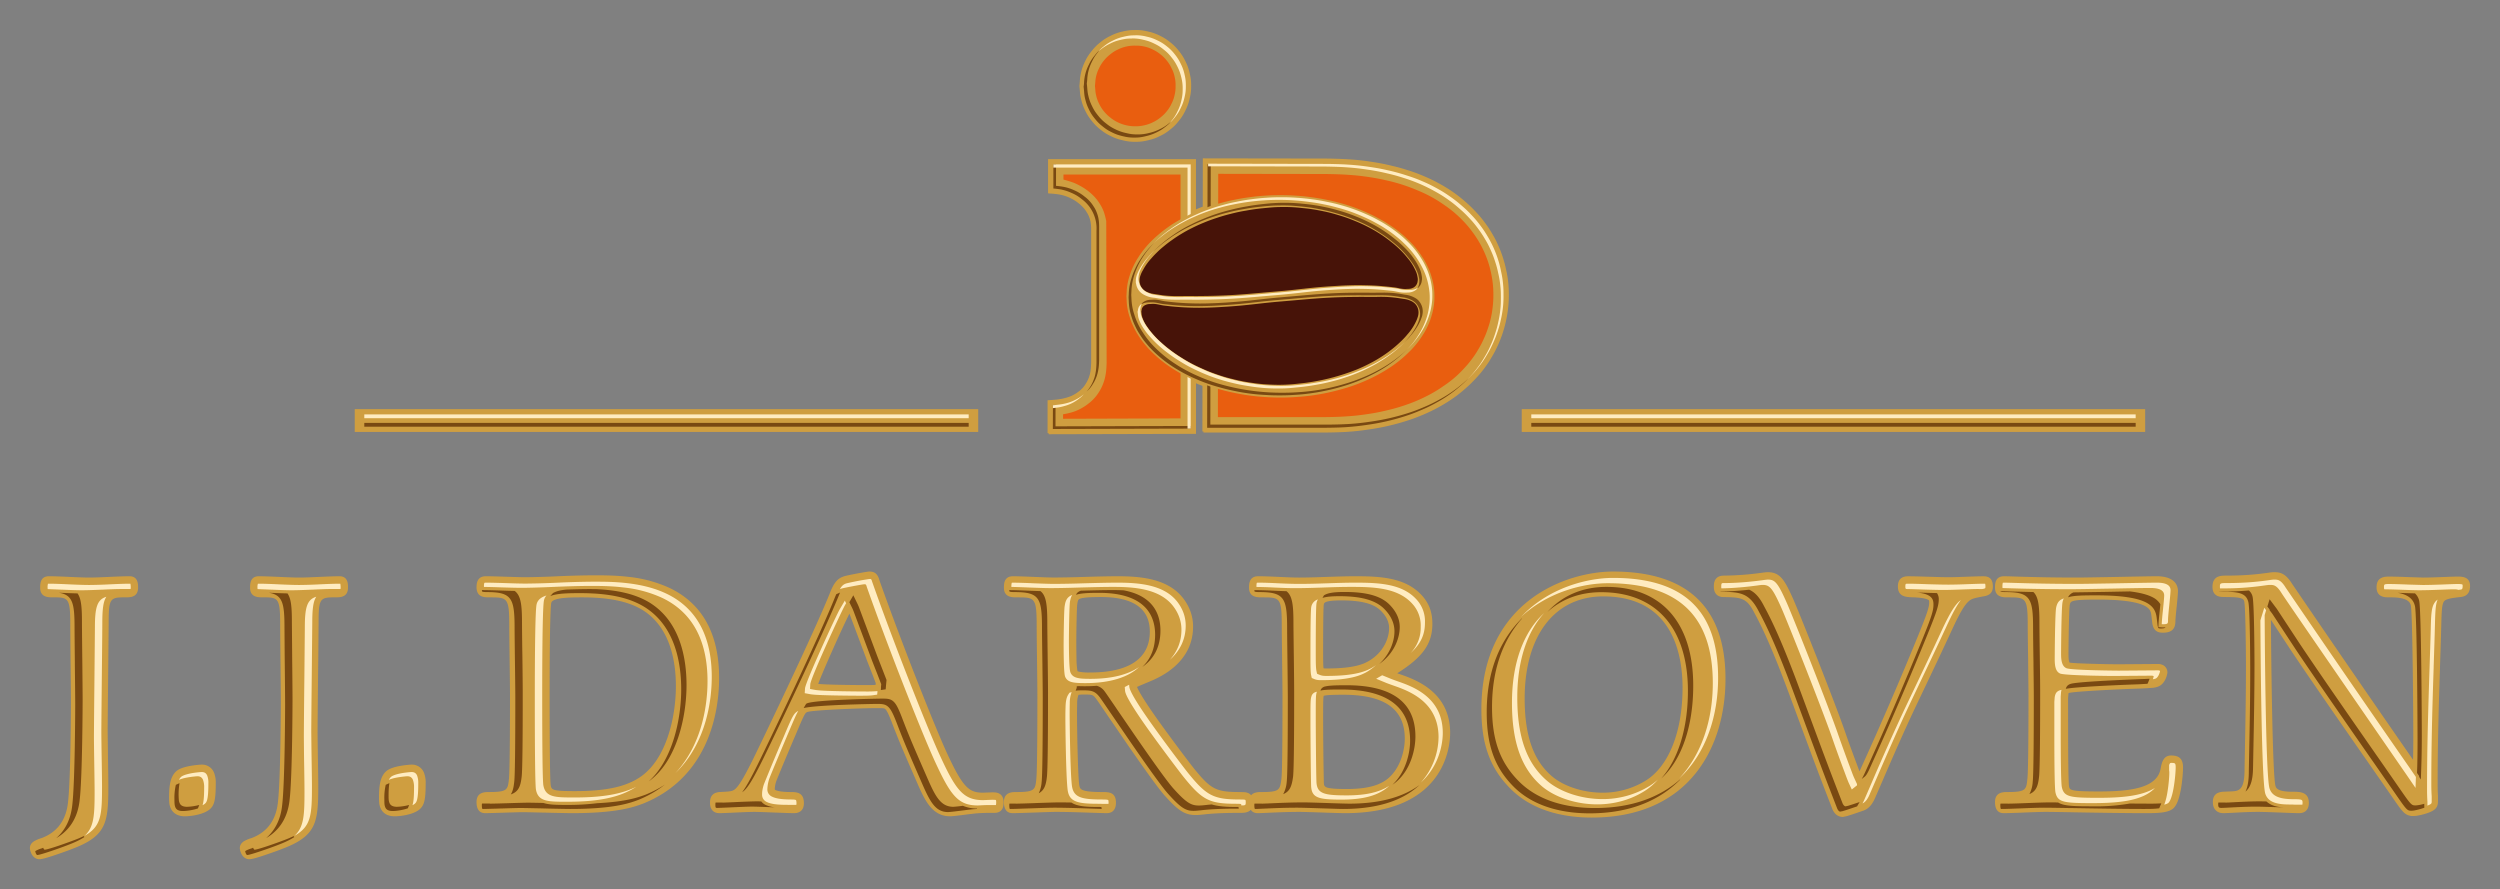 <svg xmlns="http://www.w3.org/2000/svg" width="83.5" height="29.7"><rect width="100%" height="100%" fill="#808080" stroke="none"/><defs><clipPath id="e" clipPathUnits="userSpaceOnUse"><path d="M116.192 560.361h65.253v26.411h-65.253v-26.411z"/></clipPath><clipPath id="c" clipPathUnits="userSpaceOnUse"><path d="M116.192 560.361h65.253v26.411h-65.253v-26.411z"/></clipPath><clipPath id="a" clipPathUnits="userSpaceOnUse"><path d="M116.192 560.361h65.253v26.411h-65.253v-26.411z"/></clipPath><radialGradient id="d" cx="0" cy="0" r="1" fx="0" fy="0" gradientTransform="matrix(5.012 0 0 -5.012 264.933 573.164)" gradientUnits="userSpaceOnUse" spreadMethod="pad"><stop offset="0" style="stop-opacity:1;stop-color:#fff"/><stop offset=".3" style="stop-opacity:1;stop-color:#973711"/><stop offset=".65" style="stop-opacity:1;stop-color:#521a0a"/><stop offset="1" style="stop-opacity:1;stop-color:#471308"/></radialGradient><radialGradient id="b" cx="0" cy="0" r="1" fx="0" fy="0" gradientTransform="matrix(5.381 0 0 -5.381 264.938 573.643)" gradientUnits="userSpaceOnUse" spreadMethod="pad"><stop offset="0" style="stop-opacity:1;stop-color:#f29400"/><stop offset=".75" style="stop-opacity:1;stop-color:#ee7f00"/><stop offset="1" style="stop-opacity:1;stop-color:#e95e0f"/></radialGradient></defs><g clip-path="url(#a)" transform="matrix(1.25 0 0 -1.25 -144.24 734.452)"><path d="M-29.597 6.382c-.037 0-.169-.01-.295-.033-.197-.035-.323-.084-.395-.154-.15-.143-.181-.381-.181-.694 0-.043.001-.089.005-.134a.48.48 0 0 1 .044-.163c.037-.076.135-.203.372-.203.118 0 .467.032.654.178.122.099.172.219.172.702a.724.724 0 0 1-.047.288.343.343 0 0 1-.329.213m3.684 5.033c-.147 0-.345-.009-.542-.017l-.038-.002c-.183-.008-.362-.016-.498-.016s-.316.008-.499.016l-.036.002c-.198.008-.396.017-.543.017-.235 0-.235-.207-.235-.307 0-.256.218-.256.323-.256.436 0 .481 0 .481-.756 0-.137.004-.52.008-.924l.001-.069c.005-.446.009-.901.009-1.064 0-.02-.004-2.053-.079-2.672-.052-.474-.29-.793-.707-.949a.91.91 0 0 1-.194-.08c-.096-.06-.116-.133-.116-.185 0-.037.015-.096.037-.143.045-.099.124-.156.216-.156.042 0 .131.013.436.117.175.058.356.125.432.155.928.347.975.702.975 1.679 0 .167-.006.529-.011.854-.004.265-.007.505-.007.597 0 .142.007.898.014 1.607l.005.403.008.914c0 .672.045.672.48.672.143 0 .306.029.306.264 0 .089 0 .299-.226.299m18.948 3.795h.056l3.823.01h.057v1.352c.062-.027.114-.048.173-.07l-.002-1.162v-.056h.029v-.029H.407c.003 0 .374.002.611.019.225.016.353.031.571.063a6.103 6.103 0 0 1 1.014.232c.164.053.267.09.445.166a4.385 4.385 0 0 1 .768.419 3.1 3.1 0 0 1 .324.251c.121.105.184.165.284.271.102.108.158.171.247.29.083.112.129.18.202.305.07.117.107.189.167.32a3.266 3.266 0 0 1 .274 1.677 2.723 2.723 0 0 1-.056.335 2.907 2.907 0 0 1-.088.331 2.678 2.678 0 0 1-.126.327 2.528 2.528 0 0 1-.165.317 2.74 2.74 0 0 1-.202.302 2.794 2.794 0 0 1-.245.289 3.355 3.355 0 0 1-.282.269 3.723 3.723 0 0 1-.678.469 3.99 3.99 0 0 1-.404.196 4.404 4.404 0 0 1-.441.163c-.187.06-.295.088-.482.131-.2.047-.318.067-.523.098a6.184 6.184 0 0 1-.567.06 12.57 12.57 0 0 1-.605.021l-3.241.005-.056.001v-.057l-.002-1.235a3.213 3.213 0 0 1-.18-.072v1.343h-3.953v-.914l.052-.005.027-.002c.032-.002.163-.012.24-.028a1.157 1.157 0 0 0 .613-.336.709.709 0 0 0 .095-.125.709.709 0 0 0 .115-.306c.009-.058.01-.15.01-.176V17.13c-.001-.006-.003-.154-.019-.239a.843.843 0 0 0-.127-.334.629.629 0 0 0-.09-.119.63.63 0 0 0-.105-.092.92.92 0 0 0-.342-.165c-.083-.024-.132-.03-.233-.044a3.276 3.276 0 0 0-.169-.014l-.027-.002-.053-.003v-.879h.029zm.832 9.186c.005-.069.01-.133.031-.22.028-.117.051-.193.11-.314.055-.112.096-.178.178-.28.079-.098.132-.151.229-.229.101-.081.166-.123.278-.176.12-.06.197-.084.315-.112.122-.029.204-.042.34-.042h.004c.137 0 .219.013.341.042.13.031.204.057.313.112.112.053.18.097.278.176.098.078.151.131.23.231.078.097.119.162.175.278.056.115.084.191.112.314.031.129.041.209.041.342 0 .134-.01.214-.041.343a1.28 1.28 0 0 1-.112.312 1.31 1.31 0 0 1-.175.278 1.29 1.29 0 0 1-.23.231c-.098.079-.163.12-.277.176a1.304 1.304 0 0 1-.314.112c-.13.031-.212.041-.341.042l-.03-.002c-.121 0-.201-.014-.314-.04a1.26 1.26 0 0 1-.314-.112 1.278 1.278 0 0 1-.279-.176 1.311 1.311 0 0 1-.229-.23 1.255 1.255 0 0 1-.178-.279 1.34 1.34 0 0 1-.141-.53c-.003-.035-.005-.072-.011-.114v-.022l.011-.111M8.986 5.954a2.18 2.18 0 0 0-1.152-.322c-.514 0-1.03.167-1.348.435-.5.425-.733 1.087-.733 2.081 0 1.683.805 2.729 2.1 2.729 1.844 0 2.119-1.53 2.119-2.442 0-1.171-.368-2.099-.986-2.481m-.87 5.587c-1.217 0-3.519-.769-3.519-3.679 0-.952.238-1.593.795-2.142.634-.623 1.519-.753 2.15-.753 2.637 0 3.577 1.913 3.577 3.704 0 1.905-1.01 2.87-3.003 2.87m-39.638-.126c-.146 0-.343-.008-.542-.017l-.037-.002c-.183-.008-.363-.016-.499-.016s-.316.008-.499.016l-.038.002c-.198.009-.394.017-.541.017-.235 0-.235-.207-.235-.307 0-.256.218-.256.324-.256.435 0 .481 0 .481-.756 0-.137.004-.52.007-.924l.001-.069c.005-.446.009-.901.009-1.064 0-.02-.003-2.053-.079-2.672-.052-.474-.29-.794-.707-.949a.897.897 0 0 1-.193-.08c-.097-.059-.117-.133-.117-.185 0-.042.019-.103.037-.143.046-.099.125-.156.216-.156.043 0 .131.013.436.117.175.058.356.125.432.155.928.347.975.702.975 1.679 0 .167-.006.529-.011.854l-.001.143-.006.454c0 .142.007.898.014 1.607l.013 1.317c0 .672.045.672.481.672.142 0 .305.029.305.264 0 .082 0 .299-.226.299m22.674 4.466h-16.659v-.61h16.659zm31.873-9.255c-.213 0-.252-.205-.28-.355-.096-.532-.852-.606-1.655-.606-.763 0-.771.038-.79.131-.016.072-.026.665-.026 1.509l-.001.852.008.098a.2.2 0 0 0 .006.04c.179.049 1.517.109 1.929.12l.128.007.179.011a.56.56 0 0 1 .159.035c.2.079.245.343.245.38a.216.216 0 0 1-.13.199.323.323 0 0 1-.123.024l-1.049-.008c-.288 0-1.223.02-1.312.046-.002.002-.029.032-.029.211 0 .285.013 1.237.035 1.333.021.099.029.139.752.139.623 0 1.048-.058 1.261-.174.138-.075.157-.156.169-.27l.02-.169a.442.442 0 0 1 .035-.135c.064-.137.198-.137.255-.137.293 0 .33.169.33.316 0 .045.015.194.029.338l.003.025c.017.167.036.358.036.429 0 .254-.205.4-.563.4-.146 0-.575-.008-1.015-.017l-.204-.004c-.397-.007-.77-.014-.92-.014-.763 0-1.313.018-1.642.027l-.064.002a7.198 7.198 0 0 1-.238.006c-.242 0-.242-.207-.242-.307 0-.257.221-.257.339-.257.495 0 .535 0 .535-.788 0-.128.005-.496.011-.872l.002-.281c.004-.291.007-.552.007-.674 0-1.297-.01-2.09-.029-2.236-.03-.291-.037-.351-.536-.351-.107 0-.329 0-.329-.266 0-.198.078-.298.233-.298.093 0 .26.006.441.012l.084.004c.229.009.466.018.602.018.106 0 .371-.004.708-.01l.038-.001c.577-.01 1.367-.023 1.917-.023.32 0 .557.007.708.102.069.046.123.129.165.254.029.083.055.19.077.318.037.225.051.453.051.543 0 .228-.095.324-.32.324m-.692 9.255H5.675v-.61h16.658zm8.35-4.475a7.49 7.49 0 0 1-.294-.008l-.076-.003c-.179-.007-.382-.015-.56-.015l-.374.012c-.205.008-.397.014-.543.014-.137 0-.32-.029-.32-.281 0-.047 0-.189.14-.246a.338.338 0 0 1 .128-.026l.129-.002c.474 0 .508-.166.519-.221.045-.221.065-2.812.065-3.569 0-.209-.003-.402-.006-.55a668.93 668.93 0 0 0-3.234 4.704c-.178.286-.324.309-.483.309-.038 0-.097-.007-.181-.019-.2-.027-.535-.073-1.101-.073-.135 0-.36 0-.36-.299 0-.046 0-.185.137-.246a.381.381 0 0 1 .127-.025l.125-.003c.43 0 .444-.057.46-.122.032-.15.045-1.282.045-1.729 0-.788-.014-1.564-.029-2.286l-.008-.424-.001-.094c-.009-.528-.163-.532-.395-.539l-.169-.007a.444.444 0 0 1-.137-.027c-.145-.059-.145-.202-.145-.256 0-.179.108-.29.281-.29.048 0 .14.005.272.011.183.01.435.023.651.023.128 0 .363-.009.586-.017l.05-.002c.2-.008.383-.015.463-.015.166 0 .262.1.262.273 0 .299-.242.299-.437.299-.407 0-.439.103-.454.152-.082.262-.117 3.447-.123 4.441l.545-.83c.57-.851 1.455-2.122 2.101-3.049l.584-.839c.146-.214.235-.342.308-.415a.343.343 0 0 1 .276-.108c.114 0 .315.055.416.096.176.069.234.146.234.304v.144c-.009.13-.009.263-.009.337 0 1.154.033 2.183.063 3.091v.027c.013.39.025.759.034 1.11.009.354.016.543.071.622.04.059.149.089.451.121.163.017.247.117.247.297 0 .248-.224.248-.331.248M-11.59 8.513c-.061-.006-.152-.006-.283-.006-.294 0-1.069.009-1.25.032.097.276.627 1.469.834 1.877l.476-1.271.15-.383.077-.203zm3.206-2.875-.082.004-.096-.004-.152-.006c-.389 0-.548.134-1.006 1.139-.349.776-1.218 2.98-1.771 4.547-.052.198-.169.223-.266.223-.062 0-.588-.099-.67-.126-.124-.04-.246-.102-.368-.41-.416-1.052-1.863-4.06-2.075-4.49-.225-.452-.352-.667-.451-.766-.077-.077-.132-.081-.294-.092l-.142-.008a.348.348 0 0 1-.135-.034.218.218 0 0 1-.109-.136.43.43 0 0 1-.013-.121c0-.174.092-.273.253-.273.046 0 .17.005.316.011l.058.003c.21.01.447.02.549.02.099 0 .331-.009.556-.018l.04-.001c.202-.008.393-.015.473-.015.167 0 .263.096.263.265 0 .248-.132.299-.33.299-.265 0-.379.029-.428.053-.016.008-.019.012-.02.027a.72.72 0 0 0 .039.207c.079.207.413.998.532 1.275.218.518.238.544.288.573.112.055 1.444.108 1.902.108.139 0 .168-.004.191-.026.046-.042.103-.162.198-.414.167-.433.245-.619.644-1.533.206-.472.4-.918.892-.918.066 0 .258.024.446.049l.235.028c.218.015.284.015.504.015.243 0 .243.212.243.282 0 .192-.114.249-.214.263m26.404 5.776c-.099 0-.233-.004-.374-.009l-.08-.003c-.169-.006-.344-.013-.479-.013-.148 0-.328.006-.51.012l-.066.001-.023.001c-.183.006-.359.011-.49.011-.18 0-.272-.091-.272-.272 0-.276.214-.284.403-.29.294-.009.389-.054.415-.072.013-.009.018-.013.018-.069 0-.124-.06-.303-.29-.869a94.973 94.973 0 0 0-1.524-3.535c-.015-.034-.031-.071-.049-.104l-.004.011-.021.056c-.111.297-.235.627-.347.951-.26.765-1.209 3.152-1.385 3.553-.24.544-.362.75-.696.75-.025 0-.08-.006-.173-.018a7.779 7.779 0 0 0-.993-.074c-.272 0-.272-.217-.272-.299 0-.174.095-.274.26-.274.487-.007.622-.026.827-.431.192-.355.475-.933.964-2.266l.253-.683.03-.081c.371-1.002.483-1.304.838-2.216a.391.391 0 0 1 .045-.077.274.274 0 0 1 .223-.121l.012.001.006.001.099.021.138.043.302.103c.174.06.263.226.315.346l.197.455c.27.623.576 1.33.9 2.01l.217.456c.248.52.494 1.038.735 1.56.194.421.318.638.428.747a.353.353 0 0 0 .133.087c.028.01.057.018.084.025l.118.024.114.021a.36.36 0 0 1 .105.037c.112.063.112.178.112.221 0 .183-.08.272-.243.272m-42.009-5.032c-.03 0-.159-.009-.295-.033-.196-.035-.321-.084-.394-.154-.15-.143-.181-.381-.181-.694 0-.043.001-.089.005-.133a.46.46 0 0 1 .044-.165c.045-.092.147-.202.371-.202.119 0 .468.032.655.178.135.11.172.262.172.702a.73.73 0 0 1-.047.288.344.344 0 0 1-.33.213m6.145-.307c-.394-.281-.928-.401-1.785-.401-.594 0-.622.031-.643.16-.018.149-.028.983-.028 2.348 0 2.116.031 2.472.045 2.526.01.045.074.08.188.105.149.032.361.038.632.038.727 0 1.242-.108 1.62-.339.734-.458.889-1.359.889-2.034 0-.803-.241-1.914-.918-2.403m.75 5.027a3.503 3.503 0 0 1-1.098.297c-.35.041-.675.041-.912.041-.217 0-.604-.008-.979-.025a22.25 22.25 0 0 0-.859-.026c-.123 0-.298.006-.477.012l-.053.001c-.197.007-.393.013-.529.013-.17 0-.252-.095-.252-.29 0-.274.212-.274.34-.274.494 0 .535 0 .535-.788 0-.128.004-.496.009-.872.005-.393.01-.794.01-.941v-.028c0-1.732-.018-2.135-.028-2.223-.031-.29-.038-.35-.536-.35-.107 0-.33 0-.33-.266 0-.198.078-.298.232-.298.058 0 .2.004.36.009l.117.003.051.002c.2.006.396.012.474.012.08 0 .301-.005.543-.011l.074-.001.148-.004c.24-.005.465-.01.557-.01 1.205 0 1.652.165 1.894.255 1.834.738 2.032 2.594 2.032 3.357 0 1.175-.445 1.984-1.323 2.405m11.246-2.258a1.4 1.4 0 0 0-.302.02c-.039.009-.047.018-.047.018a2.287 2.287 0 0 0-.025.369c-.005.178-.005.361-.005.44 0 .199.011.906.027.987.017.113.035.12.064.134.081.033.252.048.57.048.864 0 1.303-.311 1.303-.924 0-.903-.862-1.092-1.585-1.092m6.232-.622c.031.006.063.012.123.017.088.006.218.01.398.01 1.107 0 1.645-.383 1.645-1.171 0-.313-.114-.777-.433-1.054-.23-.2-.585-.294-1.114-.294-.605 0-.608.052-.616.164a96.295 96.295 0 0 0-.019 1.69c0 .491.002.581.016.638m.002 2.439c.006.041.018.109.47.109.519 0 .849-.084 1.04-.263.157-.15.235-.311.235-.478 0-.267-.149-.662-.569-.893-.113-.06-.35-.185-1.094-.185-.042 0-.067 0-.089.005-.01.079-.011.23-.011.44 0 1.08.013 1.242.018 1.265M.357 5.102l.101-.004c.217-.007.416-.013.496-.013 2.674 0 2.808 1.787 2.808 2.145 0 1.096-.93 1.423-1.328 1.563l-.087.03c.685.429.94.789.94 1.324 0 .315-.094.56-.296.773-.433.457-1.078.495-1.755.495-.254 0-.505-.009-.757-.017l-.034-.001c-.238-.008-.476-.017-.716-.017-.175 0-.348.009-.521.017l-.026.001c-.183.008-.366.017-.551.017-.243 0-.243-.215-.243-.307 0-.257.221-.257.34-.257.495 0 .535 0 .535-.788 0-.121.004-.457.009-.811v-.061c.005-.393.01-.794.01-.941v-.02c0-.495 0-2.002-.028-2.228-.04-.299-.047-.353-.536-.353-.073 0-.201 0-.274-.086a.207.207 0 0 1-.072.056.306.306 0 0 1-.118.027l-.097.003c-.66 0-.79.068-1.269.666-.072.091-.468.612-.825 1.106-.51.705-.636.955-.668 1.036.066.032.17.075.309.133.069.028.173.072.291.135.152.081.281.169.394.268.335.292.504.654.504 1.078 0 .266-.085.517-.255.743-.4.53-1.113.601-1.757.601-.291 0-.634-.01-.937-.019a28.975 28.975 0 0 0-.754-.015c-.135 0-.343.008-.551.017-.21.008-.42.017-.557.017-.243 0-.243-.207-.243-.307 0-.257.221-.257.34-.257.495 0 .535 0 .535-.788 0-.123.004-.486.009-.858.005-.397.01-.807.01-.97 0-1.728-.017-2.142-.028-2.236-.031-.29-.037-.35-.536-.35-.107 0-.33 0-.33-.266 0-.197.078-.298.233-.298.075 0 .264.006.47.013l.098.003c.246.009.496.018.588.018.32 0 .729-.015.999-.024.169-.005.302-.01.362-.01.091 0 .243.037.243.281 0 .283-.199.283-.359.283-.581 0-.598.076-.617.165-.04.176-.064 1.512-.064 1.904 0 .059 0 .177.004.293a.636.636 0 0 0 .035.235.94.94 0 0 0 .156.009c.211 0 .233-.008.306-.102.024-.029.175-.25.319-.463l.5-.73c.55-.797.889-1.262 1.035-1.419.357-.398.533-.506.814-.506.069 0 .129.006.214.015.159.017.4.043.972.043.092 0 .214 0 .288.083.038-.06.1-.091.186-.091.033 0 .093.002.176.006l.054.002c.22.01.551.026.888.026.098 0 .359-.009.618-.017" style="fill:#cf9e40;fill-opacity:1;fill-rule:nonzero;stroke:none" transform="translate(150.378 560.749)"/><path d="M124.928 576.573h16.545v-.498h-16.545v.498z" style="fill:#cf9e40;fill-opacity:1;fill-rule:nonzero;stroke:none"/><path d="M141.275 576.387h-16.149v.102h16.149v-.102z" style="fill:#ffecc1;fill-opacity:1;fill-rule:nonzero;stroke:none"/><path d="M141.275 576.16h-16.149v.102h16.149v-.102z" style="fill:#794912;fill-opacity:1;fill-rule:nonzero;stroke:none"/><path d="M156.11 576.573h16.546v-.498H156.11v.498z" style="fill:#cf9e40;fill-opacity:1;fill-rule:nonzero;stroke:none"/><path d="M172.457 576.387h-16.149v.102h16.149v-.102z" style="fill:#ffecc1;fill-opacity:1;fill-rule:nonzero;stroke:none"/><path d="M172.457 576.16h-16.149v.102h16.149v-.102z" style="fill:#794912;fill-opacity:1;fill-rule:nonzero;stroke:none"/><path d="M0 0v.029h-.029l.011 7.184 3.241-.005s.367-.004.601-.021a6.631 6.631 0 0 0 1.081-.157c.187-.043.294-.071.477-.13a4.21 4.21 0 0 0 .436-.16c.159-.068.248-.111.399-.194.141-.078.221-.127.354-.219.127-.088.198-.143.314-.244.113-.097.177-.156.279-.265.099-.104.154-.168.241-.284.083-.111.128-.177.199-.296.069-.118.106-.188.162-.312a2.76 2.76 0 0 0 .123-.321c.04-.124.059-.197.086-.325.028-.126.042-.2.055-.329.014-.128.016-.202.016-.33 0-.129-.002-.204-.016-.334a2.472 2.472 0 0 0-.055-.332 2.71 2.71 0 0 0-.089-.329 2.8 2.8 0 0 0-.125-.323 2.757 2.757 0 0 0-.163-.315 3.03 3.03 0 0 0-.442-.585 3.523 3.523 0 0 0-.28-.267 3.311 3.311 0 0 0-.319-.247 3.417 3.417 0 0 0-.361-.221 4.025 4.025 0 0 0-.397-.192 4.27 4.27 0 0 0-.441-.165A5.75 5.75 0 0 0 4.354.082a6.382 6.382 0 0 0-.567-.063C3.549.002 3.179 0 3.179 0H0z" style="fill:#cf9e40;fill-opacity:1;fill-rule:nonzero;stroke:none" transform="translate(147.605 576.06)"/><path d="M0 0h-.028v.77l.026.001s.107.007.173.015c.097.013.15.019.242.046a1.01 1.01 0 0 1 .472.272.644.644 0 0 1 .097.128.868.868 0 0 1 .134.354c.018.093.02.249.02.248v3.503l.001.037c0 .046-.002.129-.011.185a.769.769 0 0 1-.123.328.969.969 0 0 1-.222.241 1.06 1.06 0 0 1-.271.164 1.147 1.147 0 0 1-.251.08c-.093.02-.248.03-.248.03l-.027.002v.806h3.84V-.018L0-.028v-.001V0z" style="fill:#cf9e40;fill-opacity:1;fill-rule:nonzero;stroke:none" transform="translate(143.468 576.043)"/><path d="m0 0 .001.569-.07-.006-.002-.634 3.684.01V.01L0 0zm.417 6.242a1.11 1.11 0 0 0 .29-.175.97.97 0 0 0 .389-.821l-.001-.036V1.705c0-.017-.003-.167-.022-.262a.899.899 0 0 0-.058-.212.922.922 0 0 0-.087-.172A.87.87 0 0 0 .831.93a.733.733 0 0 1 .167.2.98.98 0 0 1 .146.383c.019.095.022.246.022.263v3.541c0 .047-.001.135-.012.199a.816.816 0 0 1-.051.194.722.722 0 0 1-.085.166.92.92 0 0 1-.24.262 1.156 1.156 0 0 1-.29.175 1.176 1.176 0 0 1-.266.085 2.099 2.099 0 0 1-.208.028v.571h-.071v-.642C0 6.35.088 6.34.151 6.328c.105-.024.165-.041.266-.086" style="fill:#794912;fill-opacity:1;fill-rule:nonzero;stroke:none" transform="translate(143.595 576.17)"/><path d="M0 0a3.484 3.484 0 0 0-.665-.458 3.78 3.78 0 0 0-.391-.189 4.314 4.314 0 0 0-.433-.162 5.88 5.88 0 0 0-.99-.226 6.455 6.455 0 0 0-.561-.062 10.897 10.897 0 0 0-.602-.018h-3.122v.015l.011 6.943h-.085l-.011-7.028V-1.2h3.122c.004 0 .371.001.602.018.216.016.342.03.561.062a5.88 5.88 0 0 1 .99.226c.164.053.26.088.434.163.151.064.239.105.39.188.138.076.218.122.353.216.12.083.19.138.312.242.098.085.158.141.231.217A3.225 3.225 0 0 0 0 0" style="fill:#794912;fill-opacity:1;fill-rule:nonzero;stroke:none" transform="translate(154.496 577.331)"/><path d="M0 0c-.013.128-.027.2-.053.32a2.884 2.884 0 0 1-.362.932 2.753 2.753 0 0 1-.194.289 2.632 2.632 0 0 1-.235.277c-.102.11-.164.166-.272.259-.111.096-.18.15-.307.238-.133.093-.211.14-.347.215-.144.079-.228.12-.391.19-.164.07-.261.104-.429.157a4.86 4.86 0 0 1-.47.129c-.2.046-.315.066-.511.095a6.188 6.188 0 0 1-.556.059c-.231.017-.593.02-.596.02l-3.155.006v-.07l3.085-.006c.003 0 .365-.004.595-.02.211-.015.335-.027.556-.06a5.33 5.33 0 0 0 .512-.095c.18-.042.285-.068.47-.128a4.326 4.326 0 0 0 .819-.348c.136-.075.214-.121.348-.214.127-.089.195-.142.307-.239.108-.093.169-.149.272-.258.099-.105.151-.166.235-.278.082-.11.125-.174.193-.288.069-.115.104-.183.158-.303.052-.116.079-.186.12-.313C-.17.449-.152.382-.124.25c.027-.121.04-.192.053-.321.014-.124.015-.196.015-.32 0-.127-.001-.2-.015-.325a2.465 2.465 0 0 0-.053-.323 2.68 2.68 0 0 0-.087-.321 2.609 2.609 0 0 0-.122-.315 2.458 2.458 0 0 0-.159-.306 2.453 2.453 0 0 0-.194-.291 2.853 2.853 0 0 0-.236-.279L-.969-2.6c.037.037.074.073.117.119.098.104.152.166.237.279.081.107.124.173.194.291.067.114.103.183.159.307.052.116.08.186.122.315.041.123.06.195.087.32a2.72 2.72 0 0 1 .068.648C.015-.196.013-.124 0 0" style="fill:#ffecc1;fill-opacity:1;fill-rule:nonzero;stroke:none" transform="translate(155.551 580.002)"/><path d="M0 0zm0 .007C.016.13.011.206.041.334c.029.119.052.189.106.3.054.111.094.173.171.269.075.093.127.145.221.22.095.076.157.117.267.17.111.054.182.079.303.107.123.029.2.04.32.039.009.002.013.001.014.001.125 0 .202-.01.325-.04.12-.028.19-.053.301-.107.11-.054.173-.093.268-.17.093-.075.145-.127.22-.222.077-.095.115-.157.169-.267.054-.111.08-.181.108-.3a1.23 1.23 0 0 0 .039-.331 1.22 1.22 0 0 0-.039-.329 1.251 1.251 0 0 0-.108-.302 1.204 1.204 0 0 0-.169-.267 1.186 1.186 0 0 0-.22-.222 1.192 1.192 0 0 0-.268-.17 1.285 1.285 0 0 0-.301-.107 1.263 1.263 0 0 0-.329-.041h-.003c-.127 0-.204.012-.327.041a1.241 1.241 0 0 0-.303.107c-.11.053-.172.093-.267.17a1.244 1.244 0 0 0-.221.22 1.263 1.263 0 0 0-.171.269 1.306 1.306 0 0 0-.106.302C.011-.199.016-.123 0 0" style="fill:#cf9e40;fill-opacity:1;fill-rule:nonzero;stroke:none" transform="translate(144.29 585.263)"/><path d="M0 0a1.161 1.161 0 0 0-.251-.16 1.23 1.23 0 0 0-.285-.101 1.136 1.136 0 0 0-.308-.038h-.003c-.125 0-.196.011-.308.038a1.189 1.189 0 0 0-.285.101c-.105.051-.16.087-.251.16a1.133 1.133 0 0 0-.208.207c-.075.093-.111.15-.161.254a1.19 1.19 0 0 0-.1.284c-.018.076-.022.132-.027.197-.003.036-.006.075-.012.119.006.031.009.069.012.106a1.15 1.15 0 0 0 .127.48c.05.103.086.16.161.253.02.026.039.048.057.068a1.064 1.064 0 0 1-.142-.153 1.115 1.115 0 0 1-.161-.253 1.15 1.15 0 0 1-.127-.48c-.003-.037-.006-.075-.012-.105.006-.045.009-.084.012-.12.005-.065.009-.121.027-.197.026-.108.047-.175.1-.284.05-.104.086-.161.161-.254.071-.088.117-.135.208-.207.09-.073.147-.109.251-.16.11-.054.177-.075.285-.101.112-.027.183-.038.308-.038h.003c.125 0 .196.011.308.038.12.029.183.052.285.101.104.051.16.087.251.16.062.049.103.087.148.138A1.336 1.336 0 0 0 0 0" style="fill:#794912;fill-opacity:1;fill-rule:nonzero;stroke:none" transform="translate(146.63 584.269)"/><path d="M0 0a1.148 1.148 0 0 1-.101.282A1.196 1.196 0 0 1-.26.534a1.144 1.144 0 0 1-.208.209 1.144 1.144 0 0 1-.252.16 1.142 1.142 0 0 1-.284.101 1.14 1.14 0 0 1-.299.038l-.028-.002h-.01c-.096 0-.163-.008-.283-.036a1.126 1.126 0 0 1-.285-.102A1.14 1.14 0 0 1-2.16.743a1.086 1.086 0 0 1-.15-.14 1.417 1.417 0 0 0 .316.214c.105.052.169.075.285.102.12.028.186.036.283.036h.01l.028.003c.109-.002.181-.01.299-.039.116-.027.18-.05.284-.101.105-.051.161-.087.252-.16.089-.071.136-.118.208-.209.071-.089.106-.145.159-.251.052-.108.074-.171.101-.283a1.16 1.16 0 0 0 .036-.311c0-.12-.008-.189-.036-.309a1.177 1.177 0 0 0-.102-.284 1.16 1.16 0 0 0-.159-.253 1.193 1.193 0 0 0-.059-.07c.051.045.09.088.144.155.072.091.108.147.159.253.052.105.076.172.102.284.028.12.036.189.036.309C.036-.188.028-.119 0 0" style="fill:#ffecc1;fill-opacity:1;fill-rule:nonzero;stroke:none" transform="translate(147.042 585.577)"/><path d="M0 0v-.085h3.585v-6.973h.085V0H0zm.623-6.271a1.108 1.108 0 0 0-.257-.104C.27-6.402.213-6.409.113-6.422c-.038-.005-.088-.009-.125-.012v-.077l.04.004c.1.013.157.02.253.048a1.063 1.063 0 0 1 .388.187c.05.038.078.06.124.109l.017.02-.055-.044a.896.896 0 0 0-.132-.084" style="fill:#ffecc1;fill-opacity:1;fill-rule:nonzero;stroke:none" transform="translate(143.538 583.168)"/></g><path d="M145.727 586.342a.99.99 0 0 1-.474-.108.94.94 0 0 1-.198-.127.989.989 0 0 1-.169-.167.924.924 0 0 1-.126-.2.91.91 0 0 1-.081-.226c-.022-.095-.018-.151-.03-.248.012-.096.008-.153.03-.246a.918.918 0 0 1 .081-.229.924.924 0 0 1 .126-.2.989.989 0 0 1 .169-.167 1.035 1.035 0 0 1 .426-.209c.095-.021.15-.027.246-.028.097 0 .153.007.248.028a1 1 0 0 1 .228.082.988.988 0 0 1 .199.127c.071.058.11.094.167.166a.872.872 0 0 1 .126.201.895.895 0 0 1 .082.229.919.919 0 0 1 .026.246.898.898 0 0 1-.026.248.862.862 0 0 1-.082.226.9.9 0 0 1-.126.202.932.932 0 0 1-.167.165.946.946 0 0 1-.199.127.957.957 0 0 1-.228.083.937.937 0 0 1-.226.025h-.022m2.207-9.926h2.847s.358.002.586.02c.211.014.33.027.539.057.195.029.305.048.496.093.179.041.279.067.453.123a4.309 4.309 0 0 1 .778.332c.13.073.202.117.325.203a2.867 2.867 0 0 1 .543.462c.088.095.138.151.216.256.076.101.114.16.178.268.062.106.095.168.145.28.05.11.075.174.113.288.037.112.056.176.08.291.025.115.034.181.047.298.011.114.015.179.015.294a2.646 2.646 0 0 1-.062.586 2.612 2.612 0 0 1-.187.571 2.795 2.795 0 0 1-.323.542c-.078.104-.125.16-.214.255a3.065 3.065 0 0 1-.536.456 3.477 3.477 0 0 1-.688.377 4.613 4.613 0 0 1-.853.275c-.19.044-.299.063-.491.092-.208.03-.326.042-.536.056-.226.017-.58.021-.58.021l-2.882.005-.009-6.501zm-4.126 6.482v-.135s.196-.05.313-.101c.07-.032.108-.052.175-.09a1.508 1.508 0 0 0 .339-.267c.061-.067.092-.108.14-.183.05-.08.075-.128.109-.216.036-.095.067-.251.067-.251l.01-3.789s-.003-.183-.024-.297a1.234 1.234 0 0 0-.072-.268 1.164 1.164 0 0 0-.11-.217 1.126 1.126 0 0 0-.295-.318 1.24 1.24 0 0 0-.165-.109 1.187 1.187 0 0 0-.314-.126c-.071-.02-.184-.039-.184-.039v-.12l3.139.01v6.516h-3.128z" style="fill:url(#b);stroke:none" transform="matrix(1.25 0 0 -1.25 -144.24 734.452)"/><g clip-path="url(#c)" transform="matrix(1.25 0 0 -1.25 -144.24 734.452)"><path d="M0 0c.008-.108.005-.17.021-.277.016-.106.031-.165.063-.267.032-.105.055-.162.101-.261.047-.1.079-.155.139-.248.061-.096.1-.148.173-.236.075-.091.121-.14.206-.222a3.333 3.333 0 0 1 .503-.401c.111-.073.175-.111.292-.174a4.512 4.512 0 0 1 .655-.291 4.57 4.57 0 0 1 .361-.113c.146-.041.229-.06.378-.091a5.63 5.63 0 0 1 .802-.108 5.892 5.892 0 0 1 .842 0 5.603 5.603 0 0 1 1.181.199 4.57 4.57 0 0 1 .7.248 4.23 4.23 0 0 1 .608.33 3.161 3.161 0 0 1 .502.401 2.417 2.417 0 0 1 .379.458c.06.093.092.148.139.248.046.099.07.156.101.261.032.102.046.161.063.267.017.107.021.169.021.277 0 .108-.005.169-.021.276a1.631 1.631 0 0 1-.063.268 1.608 1.608 0 0 1-.101.26 1.77 1.77 0 0 1-.139.248 2.429 2.429 0 0 1-.379.46 3.161 3.161 0 0 1-.502.401c-.11.072-.175.11-.291.173-.121.066-.192.1-.317.156a4.578 4.578 0 0 1-.7.25c-.146.04-.229.06-.377.09-.153.031-.24.046-.395.066a5.104 5.104 0 0 1-.409.042 5.356 5.356 0 0 1-.42.014c-.165 0-.258-.003-.422-.014a5.127 5.127 0 0 1-.408-.042 4.832 4.832 0 0 1-.394-.066 4.83 4.83 0 0 1-.378-.09 4.578 4.578 0 0 1-.7-.25 3.857 3.857 0 0 1-.316-.156 3.557 3.557 0 0 1-.795-.574 2.407 2.407 0 0 1-.206-.223 2.208 2.208 0 0 1-.173-.237A1.876 1.876 0 0 1 .185.804a1.706 1.706 0 0 1-.101-.26A1.535 1.535 0 0 1 .021.276C.005.169.008.108 0 0" style="fill:#cf9e40;fill-opacity:1;fill-rule:nonzero;stroke:none" transform="translate(145.49 579.643)"/></g><path d="M149.626 582.03c-.189-.002-.295-.013-.483-.032a4.822 4.822 0 0 1-.45-.063 4.23 4.23 0 0 1-.414-.087 4.745 4.745 0 0 1-.382-.111 4.216 4.216 0 0 1-.346-.128 4.244 4.244 0 0 1-.314-.143 3.336 3.336 0 0 1-.281-.155 3.417 3.417 0 0 1-.248-.163 2.896 2.896 0 0 1-.217-.166 2.397 2.397 0 0 1-.185-.165 2.3 2.3 0 0 1-.152-.161 1.464 1.464 0 0 1-.215-.3c-.027-.048-.044-.075-.063-.127-.016-.042-.026-.067-.032-.112-.004-.033-.002-.053-.003-.087.011-.039.011-.063.027-.1a.318.318 0 0 1 .049-.079.281.281 0 0 1 .069-.06c.032-.023.053-.031.089-.045.09-.037.148-.035.242-.052.259-.046.437-.045.658-.043.073.001.152.002.24.001.18-.002.282 0 .462.003.716.012 1.118.06 1.832.119.559.046.871.102 1.431.138.18.011.281.019.461.025.182.006.286.008.469.003.291-.006.455-.021.744-.053.142-.015.22-.055.363-.046.061.004.098-.001.153.023.023.01.036.015.055.03a.218.218 0 0 1 .086.154c.01.057.001.09-.01.147-.014.071-.033.109-.064.175a1.396 1.396 0 0 1-.192.295 2.554 2.554 0 0 1-.429.423 3.576 3.576 0 0 1-.618.403 3.827 3.827 0 0 1-.38.174 3.944 3.944 0 0 1-.424.149c-.179.054-.283.08-.467.116-.197.039-.31.055-.51.074a4.118 4.118 0 0 1-.47.027l-.081-.001m1.831-2.404c-.715-.011-1.117-.06-1.831-.119-.559-.046-.871-.102-1.431-.138-.179-.011-.281-.019-.461-.025a7.442 7.442 0 0 0-1.214.05c-.141.015-.22.056-.362.046-.058-.004-.094.001-.148-.023a.194.194 0 0 1-.053-.029.144.144 0 0 1-.037-.041c-.026-.037-.019-.067-.032-.111.009-.056.007-.09.024-.145.009-.033.018-.051.031-.082a.916.916 0 0 1 .105-.182 2.236 2.236 0 0 1 .36-.407 3.737 3.737 0 0 1 .55-.413c.198-.124.316-.186.53-.283.154-.07.244-.106.405-.162.17-.059.269-.088.444-.131.185-.046.293-.066.482-.095.2-.029.315-.041.517-.05a4.352 4.352 0 0 1 .755.026 5.644 5.644 0 0 1 1.57.383c.121.051.189.082.306.142.108.055.168.088.272.152a3.397 3.397 0 0 1 .621.485c.059.06.091.095.145.16a1.417 1.417 0 0 1 .2.293c.024.048.039.076.057.128.014.041.023.064.029.109a.316.316 0 0 1 .001.087.331.331 0 0 1-.075.179.281.281 0 0 1-.069.06c-.032.023-.054.03-.089.045-.09.037-.147.035-.243.052a3.187 3.187 0 0 1-.643.041 7.044 7.044 0 0 0-.252 0l-.169.001-.295-.003" style="fill:url(#d);stroke:none" transform="matrix(1.25 0 0 -1.25 -144.24 734.452)"/><g clip-path="url(#e)" transform="matrix(1.25 0 0 -1.25 -144.24 734.452)"><path d="M0 0a2.599 2.599 0 0 0-.23-.202 3.477 3.477 0 0 0-.545-.359 3.69 3.69 0 0 0-.31-.152 4.859 4.859 0 0 0-.689-.245 5.272 5.272 0 0 0-.76-.157 5.605 5.605 0 0 0-.404-.039 5.724 5.724 0 0 0-.414-.013 5.944 5.944 0 0 0-1.58.209 4.486 4.486 0 0 0-.687.245 3.676 3.676 0 0 0-.31.152c-.117.063-.178.1-.285.17A3.322 3.322 0 0 0-6.705 0a2.317 2.317 0 0 0-.367.443 1.798 1.798 0 0 0-.231.488 1.51 1.51 0 0 0-.074.423l-.005.096.005.097a1.542 1.542 0 0 0 .074.423 1.916 1.916 0 0 0 .23.487c.061.093.099.144.168.228.05.061.087.103.133.15l-.004-.004a2.358 2.358 0 0 1-.368-.445 1.792 1.792 0 0 1-.132-.238 1.664 1.664 0 0 1-.098-.249 1.52 1.52 0 0 1-.074-.423l-.005-.096.005-.097a1.466 1.466 0 0 1 .074-.422c.032-.105.055-.159.098-.25.047-.1.077-.152.133-.238.062-.097.1-.147.167-.228.076-.092.121-.139.2-.216a3.322 3.322 0 0 1 .491-.391 4.01 4.01 0 0 1 .595-.322 4.38 4.38 0 0 1 .688-.244c.144-.041.226-.06.372-.09a5.086 5.086 0 0 1 .791-.106c.168-.011.257-.014.416-.014.162 0 .253.003.414.014.168.01.255.019.404.039.146.02.23.034.389.067.146.03.228.049.372.089a4.682 4.682 0 0 1 .998.397A3.477 3.477 0 0 1 0 0" style="fill:#794912;fill-opacity:1;fill-rule:nonzero;stroke:none" transform="translate(153.001 578.235)"/><path d="M0 0a1.542 1.542 0 0 1-.06.256 1.656 1.656 0 0 1-.097.249c-.046.098-.077.15-.133.238a2.332 2.332 0 0 1-.367.445 2.599 2.599 0 0 1-.23.202 3.601 3.601 0 0 1-.545.358 3.73 3.73 0 0 1-.311.153 4.722 4.722 0 0 1-.688.246 4.674 4.674 0 0 1-.371.088 4.644 4.644 0 0 1-.389.066 5.16 5.16 0 0 1-.404.041 5.189 5.189 0 0 1-.414.014 5.28 5.28 0 0 1-.417-.014 5.446 5.446 0 0 1-.401-.041 4.575 4.575 0 0 1-.389-.066 4.21 4.21 0 0 1-.372-.089 4.226 4.226 0 0 1-.355-.111 4.194 4.194 0 0 1-.333-.134 3.75 3.75 0 0 1-.311-.153 3.614 3.614 0 0 1-.545-.358 2.53 2.53 0 0 1-.231-.202l-.066-.067c.081.08.131.123.226.198a3.614 3.614 0 0 0 .545.358c.116.064.183.096.311.153a4.511 4.511 0 0 0 .688.246c.143.04.223.059.372.089a6.085 6.085 0 0 0 1.621.107c.162-.012.249-.021.404-.042.154-.02.238-.034.389-.065.149-.03.229-.05.371-.089a4.45 4.45 0 0 0 .688-.245c.124-.056.193-.089.311-.154.12-.064.181-.1.286-.169.105-.069.161-.11.26-.189.088-.071.14-.115.229-.202A2.339 2.339 0 0 0-.227.434a1.76 1.76 0 0 0 .156-.505c.016-.105.021-.162.021-.263 0-.104-.005-.161-.021-.264A1.642 1.642 0 0 0-.13-.854a1.953 1.953 0 0 0-.231-.487 1.962 1.962 0 0 0-.166-.228c-.05-.059-.086-.1-.128-.143a2.577 2.577 0 0 1 .365.441 1.904 1.904 0 0 1 .23.488c.032.104.045.159.06.256.016.103.02.159.02.264C.02-.162.016-.105 0 0" style="fill:#ffecc1;fill-opacity:1;fill-rule:nonzero;stroke:none" transform="translate(153.644 579.935)"/><path d="M0 0a.365.365 0 0 0-.145-.027l-.036-.002-.047-.002a.89.89 0 0 0-.199.026c-.04.008-.082.017-.132.022a7.221 7.221 0 0 1-1.202.049 10.145 10.145 0 0 1-.383-.02l-.074-.005c-.311-.02-.544-.046-.79-.073-.194-.021-.393-.044-.641-.064l-.388-.034c-.486-.042-.87-.076-1.448-.086A18.805 18.805 0 0 0-5.8-.219l-.15.001-.098.001-.105-.001h-.034l-.133-.001c-.175 0-.334.007-.541.044a5.834 5.834 0 0 1-.071.01.707.707 0 0 0-.294.099.408.408 0 0 0-.147.176c-.015.033-.02.059-.025.082l-.007.031-.003.012v.042a.513.513 0 0 0 .036.186c.023.06.039.089.061.131l.01.017a1.845 1.845 0 0 0 .226.314c.036.042.064.073.095.105l-.008-.008a2.276 2.276 0 0 1-.158-.168 1.993 1.993 0 0 1-.226-.313l-.009-.018C-7.404.481-7.42.452-7.443.392a.5.5 0 0 1-.032-.119c-.004-.026-.004-.045-.004-.067V.165l.003-.013.007-.03c.005-.023.01-.05.025-.083a.38.38 0 0 1 .147-.175.676.676 0 0 1 .294-.1.71.71 0 0 0 .071-.01c.207-.037.366-.044.542-.044l.132.001h.034l.105.001.098-.001.15-.001c.102 0 .189.002.315.004.578.01.963.043 1.449.086l.388.033c.247.02.447.043.641.064.246.028.478.054.789.074l.075.005c.135.008.231.015.383.02.116.003.2.006.293.006l.172-.003c.284-.006.442-.021.736-.052.05-.006.092-.015.132-.023A.893.893 0 0 1-.252-.1l.037.002a.358.358 0 0 1 .144.027c.025.011.046.02.074.042A.256.256 0 0 1 .06.028l.005.008A.283.283 0 0 0 0 0" style="fill:#ffecc1;fill-opacity:1;fill-rule:nonzero;stroke:none" transform="translate(153.22 579.843)"/><path d="M0 0a.367.367 0 0 1-.034.125.369.369 0 0 1-.062.099A.32.32 0 0 1-.181.3a.698.698 0 0 1-.294.099 2.839 2.839 0 0 1-.596.054L-1.21.452l-.147-.001-.099.001-.185.001-.28-.002C-2.491.442-2.87.408-3.349.366l-.408-.035C-4.004.31-4.203.288-4.396.267a15 15 0 0 0-.792-.074l-.071-.005C-5.396.18-5.492.173-5.645.169a8.086 8.086 0 0 0-.293-.006c-.051 0-.107 0-.172.002a6.908 6.908 0 0 0-.737.053c-.05.005-.092.014-.132.022a.862.862 0 0 1-.196.026l-.05-.002-.034-.002a.342.342 0 0 1-.213-.068.257.257 0 0 1-.054-.059l-.001-.002a.24.24 0 0 0 .056.031c.055.024.099.026.141.028l.034.001c.018.002.034.002.05.002.076 0 .137-.013.197-.025.039-.009.081-.018.131-.023.283-.031.448-.046.737-.053l.173-.002c.092 0 .176.002.293.006.153.004.249.011.385.019l.071.005c.313.02.545.046.792.074.193.022.392.044.639.064l.408.035c.48.042.858.076 1.429.085l.28.003.185-.002h.099l.146.001.14.001c.17 0 .324-.008.524-.043l.071-.011a.673.673 0 0 0 .19-.047c.043-.018.07-.028.105-.053A.368.368 0 0 0-.105.054a.346.346 0 0 0 .034-.125.358.358 0 0 0-.002-.109.93.93 0 0 0-.094-.263 1.706 1.706 0 0 0-.209-.308 2.11 2.11 0 0 0-.131-.145l.05.05c.062.062.096.098.151.166.05.059.076.094.122.161.036.055.057.087.088.146.027.053.041.083.067.156a.437.437 0 0 1 .027.108A.393.393 0 0 1 0 0" style="fill:#794912;fill-opacity:1;fill-rule:nonzero;stroke:none" transform="translate(153.405 579.289)"/><path d="M0 0a2.827 2.827 0 0 0-.212-.167A2.876 2.876 0 0 0-.456-.33a3.576 3.576 0 0 0-.277-.156 3.661 3.661 0 0 0-.312-.144 4.962 4.962 0 0 0-.726-.24 4.545 4.545 0 0 0-.416-.087 5.62 5.62 0 0 0-.453-.063 4.548 4.548 0 0 0-.49-.032h-.062c-.074 0-.13.002-.215.006a4.375 4.375 0 0 0-.526.052c-.199.03-.308.051-.489.096-.18.044-.282.074-.452.133-.16.055-.253.092-.413.165a3.904 3.904 0 0 0-.539.287 4.133 4.133 0 0 0-.305.209 2.881 2.881 0 0 0-.258.215 2.382 2.382 0 0 0-.212.214c-.067.078-.105.122-.162.207a1.179 1.179 0 0 0-.146.287c-.013.042-.016.074-.02.109l-.006.048-.003.019.005.018c.004.011.005.021.006.031a.23.23 0 0 0 .037.103l-.015-.01a.24.24 0 0 1-.093-.164.13.13 0 0 0-.006-.031l-.005-.018.003-.018L-7 .858c.004-.036.007-.067.02-.109a1.103 1.103 0 0 1 .146-.287c.057-.086.095-.13.163-.207a3.06 3.06 0 0 1 .47-.429 3.43 3.43 0 0 1 .304-.209c.192-.121.313-.185.539-.288a4.655 4.655 0 0 1 .865-.298c.181-.045.291-.066.49-.096a4.572 4.572 0 0 1 .74-.058h.062c.195.002.307.014.491.033.18.018.282.032.452.062.158.028.251.046.416.088.148.036.234.061.381.11.134.045.211.072.345.129.124.052.193.083.312.145.11.056.172.09.277.155.098.06.152.096.244.163.086.062.133.099.212.167a2.896 2.896 0 0 1 .202.189A2.835 2.835 0 0 0 0 0" style="fill:#ffecc1;fill-opacity:1;fill-rule:nonzero;stroke:none" transform="translate(152.796 578.304)"/><path d="M0 0a.743.743 0 0 1-.071.197c-.019.039-.031.06-.053.099a2.156 2.156 0 0 1-.344.429c-.09.09-.146.138-.247.218a3.615 3.615 0 0 1-.632.413 3.91 3.91 0 0 1-.388.178 4.251 4.251 0 0 1-.43.151 4.64 4.64 0 0 1-.475.118 4.662 4.662 0 0 1-.519.075 4.243 4.243 0 0 1-.484.027h-.076a4.86 4.86 0 0 1-.492-.032 5.773 5.773 0 0 1-.454-.064 5.04 5.04 0 0 1-.421-.089 4.77 4.77 0 0 1-.739-.243 4.02 4.02 0 0 1-.32-.146 3.648 3.648 0 0 1-.539-.324 3.281 3.281 0 0 1-.475-.402 3.627 3.627 0 0 0 .404.331c.095.068.151.105.252.166.11.067.173.101.288.158.122.062.192.094.319.146.135.056.213.085.352.131.148.049.235.075.388.113.167.042.26.06.42.088.169.03.271.045.455.064.183.019.296.03.491.032l.077.001c.177 0 .297-.009.483-.027.209-.021.325-.037.519-.076.186-.037.293-.063.475-.118.175-.052.272-.086.431-.151a3.888 3.888 0 0 0 .727-.378c.12-.078.186-.126.292-.212A2.604 2.604 0 0 0-.195.226c.022-.039.035-.06.054-.1.035-.076.056-.12.07-.197A.407.407 0 0 0-.06-.248a.312.312 0 0 0-.055-.141l.008.005a.318.318 0 0 1 .058.058.287.287 0 0 1 .059.148C.023-.11.013-.066 0 0" style="fill:#794912;fill-opacity:1;fill-rule:nonzero;stroke:none" transform="translate(153.372 580.238)"/><path d="M0 0c-.242-.21-.608-.308-1.152-.308-.657 0-.662.068-.671.217-.01.155-.019 1.453-.019 1.693 0 .561.001.604.022.671.003.009.004.014.03.021.037.007.07.014.139.02.09.006.221.009.402.009 1.144 0 1.701-.401 1.701-1.227C.452.771.334.289 0 0m-1.824 4.689c.012.072.026.155.526.155.534 0 .877-.088 1.08-.278.167-.161.252-.336.252-.519 0-.283-.157-.699-.599-.943-.117-.062-.362-.192-1.121-.192-.062 0-.096 0-.14.019a3.484 3.484 0 0 0-.016.484c0 1.048.012 1.24.018 1.274M.261 2.757c-.087.031-.152.054-.198.073l.091.053c.672.42.922.767.922 1.282 0 .3-.09.533-.28.734-.417.441-1.049.477-1.714.477-.253 0-.504-.008-.755-.017-.25-.008-.5-.017-.752-.017-.184 0-.366.009-.548.017-.183.009-.365.017-.551.017-.172 0-.186-.123-.186-.25 0-.185.128-.2.284-.2.553 0 .591-.056.591-.845 0-.128.005-.496.01-.871.005-.393.009-.795.009-.942v-.02c0-.496 0-2.005-.028-2.235-.041-.31-.054-.403-.592-.403-.174 0-.274-.034-.274-.209 0-.112.02-.242.177-.242.038 0 .116.004.222.009.221.01.555.025.896.025.098 0 .36-.008.619-.017.254-.008.504-.017.596-.017 2.619 0 2.752 1.74 2.752 2.089 0 1.057-.905 1.374-1.291 1.509m28.268 2.611a9.55 9.55 0 0 1-.351-.011c-.184-.006-.395-.015-.581-.015-.124.003-.252.007-.374.012-.204.007-.395.014-.541.014-.188 0-.264-.066-.264-.225 0-.07.012-.155.105-.194a.296.296 0 0 1 .108-.021l.128-.002c.35 0 .538-.087.575-.266.045-.228.066-2.824.066-3.581 0-.307-.006-.581-.011-.725l-.073.106c-2.047 2.965-3.205 4.649-3.261 4.743-.164.262-.288.283-.435.283-.037 0-.093-.007-.173-.019-.203-.027-.542-.074-1.11-.074-.165 0-.303-.018-.303-.242 0-.069.012-.154.103-.193a.324.324 0 0 1 .106-.022l.123-.002c.43 0 .489-.054.516-.167.035-.163.046-1.35.046-1.741 0-.84-.016-1.676-.028-2.287l-.01-.518c-.009-.543-.175-.587-.449-.594l-.167-.007a.426.426 0 0 1-.12-.024c-.11-.045-.11-.152-.11-.203 0-.148.082-.234.225-.234.047 0 .138.005.252.011.188.01.446.023.671.023.138 0 .4-.01.638-.019.199-.007.381-.015.461-.015.136 0 .205.074.205.217 0 .243-.176.243-.38.243-.394 0-.477.092-.509.192-.09.288-.121 3.834-.122 4.565l.015.051c.009-.012.019-.024.029-.04l.602-.917c.56-.836 1.414-2.063 2.101-3.049l.583-.839c.147-.214.233-.339.302-.406a.287.287 0 0 1 .236-.092c.103 0 .3.054.396.091.153.061.198.118.198.252l-.001.14c-.009.131-.009.266-.009.341 0 1.166.034 2.205.064 3.12.013.389.025.759.034 1.109.009.376.016.561.08.653.053.078.163.11.492.145.135.015.196.089.196.242 0 .191-.165.191-.274.191M20.871.588c-.155 0-.19-.128-.224-.309-.104-.573-.884-.652-1.711-.652-.809 0-.818.043-.846.175-.02.093-.027.847-.027 1.522v.855l.007.101a.248.248 0 0 0 .011.058c.004.012.007.021.037.029.195.054 1.6.113 1.94.123l.112.006c.091.005.151.008.194.012.06.005.096.013.143.031.165.065.209.298.209.327a.16.16 0 0 1-.095.147.264.264 0 0 1-.101.02l-1.049-.009c-.223 0-1.223.018-1.338.053-.04.016-.06.103-.06.261 0 .235.011 1.238.036 1.345.029.138.04.184.808.184.633 0 1.066-.061 1.288-.181.161-.088.185-.189.199-.313l.019-.168a.389.389 0 0 1 .031-.119c.048-.104.148-.104.203-.104.227 0 .273.104.273.259 0 .051.017.213.032.369.018.175.036.356.036.423 0 .221-.18.343-.507.343-.146 0-.573-.008-1.014-.016a93.734 93.734 0 0 0-1.124-.018c-.757 0-1.312.017-1.644.027-.141.004-.242.007-.3.007-.156 0-.186-.091-.186-.25 0-.185.128-.2.283-.2.553 0 .592-.056.592-.845 0-.128.004-.496.009-.871.005-.393.01-.795.01-.956 0-1.297-.01-2.094-.028-2.242-.033-.301-.044-.402-.593-.402-.173 0-.273-.034-.273-.209 0-.112.02-.242.177-.242.107 0 .311.008.523.017.229.009.468.017.604.017.106 0 .371-.004.709-.01.587-.01 1.392-.024 1.954-.024.31 0 .54.007.676.093.058.038.105.112.144.225.028.082.053.186.073.309.038.221.052.445.052.534 0 .195-.072.268-.264.268m-5.006 4.788c-.112 0-.269-.006-.432-.012-.177-.006-.359-.013-.501-.013-.165 0-.374.007-.577.013-.19.006-.375.012-.511.012-.1 0-.216-.025-.216-.216 0-.211.133-.226.349-.234.283-.008.399-.049.446-.082.035-.025.041-.052.041-.114 0-.136-.057-.311-.294-.891A96.003 96.003 0 0 0 12.646.302a1.254 1.254 0 0 0-.085-.168c-.01-.015-.017-.026-.027-.034-.011.024-.026.06-.046.112-.117.311-.249.664-.369 1.009-.26.763-1.207 3.147-1.383 3.548-.248.564-.356.717-.644.717-.025 0-.083-.007-.166-.018-.203-.026-.582-.075-1-.075-.19 0-.216-.117-.216-.242 0-.179.112-.217.205-.217.492-.007.658-.031.876-.461.193-.357.477-.938.967-2.273l.252-.683c.398-1.072.505-1.361.868-2.294a.364.364 0 0 1 .038-.067.219.219 0 0 1 .178-.097h.003l.003.001.094.019.136.043.302.102c.154.054.234.206.282.315l.197.455c.286.662.583 1.346.9 2.012l.217.456c.248.52.495 1.038.735 1.56.197.427.325.649.44.763a.406.406 0 0 0 .153.1c.03.011.061.02.093.028l.118.023.113.022a.369.369 0 0 1 .089.03c.083.048.083.131.083.172 0 .153-.054.216-.187.216M6.862-.076A2.236 2.236 0 0 0 5.68-.407c-.527 0-1.057.172-1.385.449-.513.436-.752 1.112-.752 2.125 0 1.718.826 2.784 2.156 2.784 1.893 0 2.176-1.564 2.176-2.498 0-1.192-.379-2.137-1.013-2.529m-.9 5.579c-1.198 0-3.463-.758-3.463-3.623 0-.936.233-1.565.779-2.102.62-.608 1.49-.736 2.11-.736 2.595 0 3.52 1.884 3.52 3.648 0 1.866-.991 2.813-2.946 2.813M-8.002 2.805c-.162 0-.253.006-.315.021-.068.017-.081.038-.088.056a2.253 2.253 0 0 0-.028.385c-.005.179-.005.363-.005.442 0 .165.011.907.028.996.017.114.038.15.098.177.089.037.26.053.592.053.902 0 1.359-.33 1.359-.981 0-.95-.892-1.149-1.641-1.149m4.195-3.219a.248.248 0 0 1-.095.022l-.095.002c-.678 0-.825.077-1.313.688-.07.087-.464.605-.827 1.108-.616.853-.685 1.054-.688 1.1.06.032.169.078.353.154.068.028.17.071.286.133a2.1 2.1 0 0 1 .384.261c.321.28.484.629.484 1.035 0 .255-.082.493-.243.709-.386.509-1.082.578-1.712.578-.287 0-.62-.009-.935-.018-.282-.008-.55-.015-.756-.015-.136 0-.345.008-.553.016-.209.009-.419.017-.555.017-.156 0-.186-.092-.186-.25 0-.185.128-.2.283-.2.552 0 .591-.056.591-.845 0-.123.005-.485.009-.858.005-.397.011-.807.011-.97 0-1.649-.016-2.129-.028-2.242-.033-.3-.044-.401-.593-.401-.173 0-.273-.035-.273-.209 0-.112.02-.242.176-.242.086 0 .324.009.566.017.247.009.497.017.59.017.314 0 .711-.013 1.001-.023.168-.006.3-.011.36-.011.124 0 .186.077.186.226 0 .214-.115.225-.302.225-.565 0-.641.067-.672.21-.045.194-.065 1.594-.065 1.917 0 .059 0 .177.003.294.004.125.011.218.054.283a.76.76 0 0 0 .194.015c.217 0 .262-.009.35-.122.023-.029.149-.213.322-.467l.499-.73c.548-.793.885-1.256 1.031-1.413.344-.383.51-.488.772-.488.068 0 .127.007.208.016.161.017.405.043.978.043.172 0 .293.017.293.233 0 .039 0 .14-.093.185m-9.885 2.894a2.558 2.558 0 0 0-.335-.012c-.258 0-1.065.008-1.255.033-.035.003-.054.009-.061.009-.002 0-.003-.001-.001-.004l-.004.006c.006.108.758 1.795.911 2.056a.427.427 0 0 0 .026-.059l.496-1.325.15-.384.083-.214-.01-.106zm3.151-2.88-.077.004-.096-.004-.154-.007c-.44 0-.608.186-1.058 1.173-.349.775-1.219 2.981-1.774 4.556-.044.166-.132.181-.211.181-.056 0-.575-.098-.653-.124-.115-.037-.219-.092-.333-.377-.419-1.059-1.854-4.044-2.077-4.494-.231-.466-.356-.677-.461-.781-.092-.091-.162-.096-.331-.109l-.141-.008a.288.288 0 0 1-.112-.027.163.163 0 0 1-.082-.101c-.01-.034-.01-.073-.01-.105 0-.144.066-.218.196-.218.051 0 .202.007.371.015.211.009.45.019.552.019.1 0 .332-.008.558-.017.216-.009.426-.017.511-.017.137 0 .206.07.206.209 0 .205-.092.242-.274.242-.222 0-.374.02-.454.06-.046.023-.05.045-.05.077 0 .011 0 .036.005.073.007.05.02.101.037.155.079.204.409.987.533 1.277.228.54.246.562.315.6.129.066 1.529.115 1.928.115.147 0 .189-.004.229-.041.055-.051.112-.169.213-.435.168-.437.246-.623.643-1.531.207-.474.385-.884.839-.884.063 0 .263.025.439.048.105.013.199.025.239.028.22.016.287.016.508.016.132 0 .186.066.186.225 0 .05 0 .184-.16.207m-9.424.447c-.404-.288-.948-.411-1.818-.411-.584 0-.669.025-.7.209-.018.154-.028.986-.028 2.355 0 1.516.016 2.418.046 2.54.011.044.047.107.232.146.155.033.37.04.644.04.738 0 1.262-.111 1.649-.348.757-.472.916-1.393.916-2.082 0-.816-.247-1.947-.941-2.449m.692 5.021a3.416 3.416 0 0 1-1.08.292c-.347.042-.669.042-.905.042-.217 0-.603-.008-.977-.026a20.976 20.976 0 0 0-.861-.025c-.135 0-.332.006-.528.012-.198.007-.395.013-.531.013-.138 0-.196-.07-.196-.233 0-.201.123-.217.284-.217.552 0 .591-.056.591-.845 0-.128.004-.496.009-.871.005-.393.01-.795.01-.942V2.24c0-1.654-.015-2.124-.028-2.228-.032-.301-.043-.402-.592-.402-.174 0-.274-.034-.274-.209 0-.112.02-.242.176-.242.071 0 .27.007.475.013.217.006.441.013.526.013.089 0 .349-.006.619-.012.291-.006.593-.014.704-.014 1.195 0 1.635.164 1.873.252 1.802.724 1.996 2.552 1.996 3.304 0 1.152-.434 1.944-1.291 2.353m-6.87-4.724c-.029 0-.154-.01-.285-.033-.182-.032-.302-.078-.365-.138-.136-.129-.164-.355-.164-.654 0-.041.001-.085.005-.127a.44.44 0 0 1 .038-.146c.039-.078.126-.17.321-.17.106 0 .447.03.618.164.108.088.152.199.152.659a.693.693 0 0 1-.042.266.287.287 0 0 1-.278.179m-1.924 5.032a13.1 13.1 0 0 1-.54-.017c-.197-.008-.392-.017-.538-.017-.145 0-.342.009-.538.017a13.1 13.1 0 0 1-.54.017c-.165 0-.179-.118-.179-.25 0-.184.127-.2.267-.2.477 0 .538-.03.538-.812 0-.144.004-.564.008-.992.005-.446.009-.902.009-1.065 0-.021-.003-2.057-.079-2.678-.054-.497-.306-.833-.746-.996a.923.923 0 0 1-.181-.075c-.059-.037-.089-.083-.089-.137 0-.025.011-.075.031-.119.037-.079.095-.123.165-.123.055 0 .188.036.417.114.174.058.355.125.431.154.895.335.938.657.938 1.626 0 .168-.005.529-.011.853-.003.266-.007.507-.007.597 0 .144.007.899.015 1.608l.012 1.317c0 .708.076.728.537.728.181 0 .249.057.249.208 0 .146-.029.242-.169.242M-31.751.344c-.03 0-.155-.01-.286-.033-.182-.033-.302-.078-.365-.138-.135-.129-.163-.355-.163-.654 0-.041 0-.085.004-.127a.42.42 0 0 1 .039-.145c.038-.078.125-.171.32-.171.106 0 .447.03.619.164.095.078.152.161.152.659a.676.676 0 0 1-.043.266.286.286 0 0 1-.277.179m-1.925 5.032a13.1 13.1 0 0 1-.54-.017c-.196-.008-.392-.017-.538-.017-.146 0-.342.009-.538.017a13.1 13.1 0 0 1-.54.017c-.165 0-.178-.118-.178-.25 0-.184.126-.2.267-.2.476 0 .537-.03.537-.812 0-.144.004-.564.009-.992.004-.446.009-.902.009-1.065 0-.021-.004-2.057-.079-2.678-.055-.497-.307-.833-.746-.996a.91.91 0 0 1-.182-.075c-.059-.037-.089-.083-.089-.137a.35.35 0 0 1 .031-.119c.037-.079.095-.123.165-.123.055 0 .188.036.418.114.174.058.354.125.43.154.895.335.938.657.938 1.626 0 .168-.005.529-.01.853-.004.266-.007.507-.007.597 0 .144.007.899.014 1.608l.012 1.317c0 .708.076.728.538.728.181 0 .248.057.248.208 0 .146-.028.242-.169.242" style="fill:#cf9e40;fill-opacity:1;fill-rule:evenodd;stroke:none" transform="translate(152.532 566.73)"/><path d="M0 0a1.444 1.444 0 0 1-.081.002c-.317 0-.564.013-.72.118-.113.002-.225.004-.326.004-.095 0-.347-.009-.596-.017L-1.82.103C-2.024.096-2.21.09-2.284.09l-.007.001h-.165A.163.163 0 0 1-2.46.049c0-.079.013-.098.012-.098a.06.06 0 0 1 .023-.003c.074 0 .26.007.463.014l.098.003c.249.009.501.017.595.017.312 0 .701-.013 1.005-.024l.061-.002.214-.006L0 0zm-3.955.006c-.344 0-.486.289-.708.799-.4.914-.477 1.099-.642 1.526-.114.301-.174.42-.249.488-.084.078-.175.078-.325.078-.017 0-1.792-.028-1.992-.13a.315.315 0 0 1-.019-.012l-.065-.111c.363.087 1.918.111 1.934.111.151 0 .241 0 .326-.078.074-.068.135-.187.249-.488.164-.427.242-.612.641-1.526.222-.51.365-.798.709-.798.053 0 .266.027.421.047.108.013.203.025.246.029l.106.007v.011A.993.993 0 0 0-3.7.033a3.516 3.516 0 0 0-.255-.027M3.601.002c-.277 0-.479.015-.652.067a3.922 3.922 0 0 1-.152-.015C2.723.046 2.668.04 2.605.04c-.2 0-.33.067-.667.441-.14.151-.473.609-1.019 1.399l-.499.728-.045.067c-.18.263-.26.381-.284.411a.387.387 0 0 1-.211.153 4.382 4.382 0 0 0-.507-.008l-.027-.008-.016-.025.019.006-.036-.096c.044.007.099.01.176.01.226 0 .331-.007.46-.174.025-.03.105-.147.284-.41l.046-.067.498-.728c.546-.791.879-1.248 1.02-1.4.336-.374.467-.441.667-.441.063 0 .117.007.191.014.152.017.406.045.995.045h.022l-.008.045h-.063zm-15.667 5.457c-.36.22-.823.337-1.444.363l-.149.001c-.145 0-.377-.004-.636-.013a1.572 1.572 0 0 1-.17-.025.665.665 0 0 1-.186-.067l-.074-.081a.918.918 0 0 0 .119.035c.166.036.381.043.674.043.765 0 1.313-.117 1.724-.369.812-.506.982-1.477.982-2.203 0-.795-.23-1.883-.866-2.456a.022.022 0 0 0 .008.005c.738.534 1 1.715 1 2.565 0 .725-.171 1.696-.982 2.202M-13.471.102a6.289 6.289 0 0 0-.797-.046c-.269 0-.484.001-.64.053-.187.004-.345.007-.411.007-.079 0-.278-.006-.481-.012l-.05-.002-.116-.003A16.404 16.404 0 0 0-16.32.09a.054.054 0 0 0-.022.003h-.206a.138.138 0 0 1-.005-.044c0-.079.013-.098.013-.098a.054.054 0 0 1 .022-.003c.057 0 .196.005.354.009l.116.004.05.001c.202.006.402.012.481.012.081 0 .304-.005.548-.01l.073-.002.151-.004c.237-.005.459-.01.55-.01 1.171 0 1.596.158 1.82.241.278.112.511.253.715.411a3.063 3.063 0 0 0-.517-.269c-.186-.069-.514-.19-1.294-.229m4.384.048-.106.002c-.105 0-.346-.01-.56-.019L-9.808.13c-.143-.006-.264-.012-.309-.012l-.007.001h-.181l-.003-.002c-.005-.017-.005-.049-.005-.064 0-.077.012-.077.054-.077.045 0 .167.006.309.012l.056.003c.213.009.455.02.559.02.096 0 .314-.009.533-.017l.03-.001.053-.002a.783.783 0 0 0-.256.067.322.322 0 0 0-.112.092M6.139.103l-.103.004c-.261.008-.526.017-.625.017-.332 0-.662-.015-.879-.025h-.023l-.05-.003C4.382.093 4.324.09 4.293.09l-.007.001h-.194a.169.169 0 0 1-.004-.042c0-.079.013-.098.013-.098a.054.054 0 0 1 .022-.003c.032 0 .089.003.166.007l.051.002.022.001c.217.01.547.024.879.024.099 0 .364-.008.625-.017l.103-.003c.214-.007.41-.014.487-.014 1.042 0 1.668.286 2.046.641C8.114.303 7.525.09 6.626.09c-.078 0-.273.006-.487.013M19.95.032l-.067-.014c-.012.002-.032.009-.053.039a.156.156 0 0 0-.025.043c-.351.903-.464 1.206-.836 2.211l-.027.073-.253.683c-.494 1.345-.781 1.931-.976 2.29-.126.251-.249.381-.402.45a8.016 8.016 0 0 0-.741-.049h-.038a.094.094 0 0 1 .042-.007c.509-.007.744-.032.998-.535.194-.36.481-.946.975-2.291l.253-.683.027-.073c.373-1.005.485-1.308.836-2.211a.187.187 0 0 1 .025-.043c.021-.03.041-.037.053-.038l.067.013.134.042.251.085.068.116-.178-.059-.133-.042zm11.012.12c-.241 0-.526-.015-.679-.023l-.193-.01h-.013l-.038-.001-.005.001h-.188a.255.255 0 0 1-.004-.051c0-.078.027-.092.083-.092.046 0 .134.005.245.011.153.008.438.023.679.023.129 0 .365-.008.59-.016l.053-.002.041-.002.064-.003c-.174.012-.348.05-.465.162l-.17.003M28.326 4.8l-.081.008.003.08c.002.064.013.182.032.364l.017.167a.498.498 0 0 1-.198.181c-.139.075-.343.128-.614.161l-.46-.009-.201-.004-.846-.013a.256.256 0 0 1-.148-.132c.137.046.362.053.744.053.665 0 1.109-.065 1.355-.198.221-.121.256-.281.272-.421l.019-.165a.273.273 0 0 1 .019-.079c.007-.015.01-.022.074-.022.075 0 .107.008.121.031a.611.611 0 0 0-.064-.003l-.044.001M35.349.038v.049a1.045 1.045 0 0 0-.226-.044c-.061 0-.087.002-.137.051-.06.059-.149.189-.285.385l-.583.84-.038.054c-.674.968-1.513 2.173-2.061 2.993l-.602.916c-.011.016-.021.031-.031.043l-.17.227-.06-.195.036-.047.026-.035-.004-.013.059-.078a.533.533 0 0 0 .03-.043l.602-.917c.549-.82 1.388-2.024 2.062-2.993l.038-.054.583-.839c.136-.197.225-.327.285-.386.05-.049.076-.051.136-.051.075 0 .247.044.341.081l-.001.056zM13.497 5.882c-.652 0-1.188-.24-1.579-.672.375.342.861.53 1.438.53 1.473 0 2.317-.962 2.317-2.639 0-.998-.262-1.833-.715-2.34.541.483.857 1.384.857 2.481 0 1.678-.845 2.64-2.318 2.64m-.311-5.909c-.594 0-1.425.12-2.011.695-.516.509-.736 1.107-.736 2.001 0 1.073.331 1.836.803 2.37l-.004.004c-.543-.538-.941-1.341-.941-2.516 0-.894.221-1.492.736-2 .587-.575 1.418-.696 2.012-.696 1.102 0 1.885.359 2.421.901l-.004.004c-.53-.464-1.27-.763-2.276-.763m8.762 5.754h-.028a5.487 5.487 0 0 1-.124.004c.158-.016.268-.047.337-.096.101-.071.101-.17.101-.23 0-.16-.057-.336-.304-.943A97.75 97.75 0 0 0 20.404.92a1.838 1.838 0 0 0-.087-.172l.075.059a.259.259 0 0 1 .059.069c.035.055.064.119.094.186a94.98 94.98 0 0 1 1.526 3.541c.248.607.305.783.305.944a.29.29 0 0 1-.048.17c-.12.002-.25.005-.38.01M-19.017.099a.302.302 0 0 0-.025.097c-.003.036-.003.076-.003.113 0 .138.007.245.022.33l-.098-.045a1.55 1.55 0 0 1-.037-.399c0-.037 0-.077.003-.113a.284.284 0 0 1 .025-.097c.011-.023.045-.092.194-.092.093 0 .271.024.406.073l.034.089a1.438 1.438 0 0 0-.327-.049c-.148 0-.183.07-.194.093M27.479.093a5.227 5.227 0 0 0-.999-.074c-.498 0-.767.007-.916.103l-.211.002c-.137 0-.378-.009-.609-.018-.17-.007-.331-.013-.443-.015h-.005l-.07-.001-.007.001h-.194a.169.169 0 0 1-.004-.042c0-.079.013-.098.013-.098a.056.056 0 0 1 .023-.003c.105 0 .307.008.517.016.231.009.472.018.609.018.107 0 .373-.004.712-.01h.039c.575-.01 1.364-.024 1.913-.024.16 0 .306.002.419.018l.056.132a4.747 4.747 0 0 0-.305-.008l-.538.003m-3.316 5.65c.67 0 .733-.174.733-.987 0-.127.004-.494.01-.869l.001-.148c.005-.343.008-.668.008-.809 0-.921-.005-2.06-.029-2.258a.78.78 0 0 0-.088-.326c.179.072.231.215.258.468.024.198.029 1.337.029 2.258 0 .14-.003.466-.008.809l-.002.148c-.005.375-.009.742-.009.869 0 .458-.023.711-.161.846l-.632.016-.027.001-.099.003-.068.002-.055.002.003-.009c.007-.006.035-.016.136-.016M6.407 3.14c1.223 0 1.843-.46 1.843-1.368 0-.346-.126-.855-.474-1.177.04.027.079.055.115.087.37.32.501.848.501 1.203 0 .909-.62 1.369-1.843 1.369-.189 0-.321-.003-.412-.011-.079-.005-.116-.013-.158-.022a.168.168 0 0 1-.119-.092l-.005-.018a.909.909 0 0 0 .14.019c.092.008.223.01.412.01m-4.97 1.462c0-.359-.118-.647-.343-.86.317.218.485.546.485.973 0 .43-.188.927-.983 1.075a6.157 6.157 0 0 1-.269.007c-.271 0-.578-.008-.873-.017l-.023-.007a.273.273 0 0 1-.084-.059l-.025-.044c.112.038.285.053.614.053 1.241 0 1.501-.61 1.501-1.121m6.099.714c.197-.189.296-.398.296-.622 0-.255-.114-.603-.409-.874.402.28.55.695.55.988 0 .223-.099.432-.295.621-.232.217-.606.317-1.177.317-.284 0-.454-.025-.553-.09l-.04-.069c.103.032.246.046.451.046.572 0 .945-.101 1.177-.317M-21.826-.881a11.54 11.54 0 0 0-.426-.153c-.288-.098-.358-.106-.372-.107-.016 0-.033.034-.036.042l-.005.012c-.014-.006-.026-.013-.04-.018a.824.824 0 0 1-.151-.06c-.013-.008-.019-.015-.021-.015v.001a.26.26 0 0 1 .018-.062c.003-.007.02-.042.037-.042.014.001.083.009.372.108.171.057.349.122.426.152.191.072.336.14.451.214l.007.009-.016.022a3.402 3.402 0 0 0-.244-.103m56.927 6.244c.054-.27.068-3.22.068-3.608 0-.309-.005-.585-.01-.73L35.155.91l.041-.059.016-.023-.001-.023.047-.068.014.43c.005.145.011.42.011.73 0 .388-.014 3.338-.069 3.608a.391.391 0 0 1-.114.204l-.288.008-.176.007c.268-.044.424-.163.465-.361m-7.282-2.078.138.008v.017h.006l.046.116h-.037l-.094-.005c-.196-.006-1.738-.064-1.971-.128-.07-.021-.112-.058-.132-.118l-.005-.017c.311.061 1.749.115 1.937.121l.112.006zm2.176 2.466c.406 0 .597-.04.654-.279.046-.213.049-1.754.049-1.77 0-.81-.014-1.607-.029-2.29l-.008-.424-.001-.093c-.004-.218-.035-.372-.089-.482.125.101.197.284.202.623l.002.094.008.423c.014.684.029 1.481.029 2.291 0 .015-.004 1.557-.05 1.77a.305.305 0 0 1-.1.172 8.41 8.41 0 0 0-.725-.029h-.024l-.062-.001a.2.2 0 0 1 .023-.003l.121-.002zM4.231 5.743c.669 0 .733-.174.733-.987 0-.12.004-.455.008-.807l.001-.062c.004-.394.009-.796.009-.963 0-.864-.003-2.039-.029-2.255a.827.827 0 0 0-.094-.325c.177.071.23.212.264.467.026.216.029 1.39.029 2.255 0 .167-.004.569-.009.963l-.001.061c-.004.353-.009.688-.009.808 0 .486-.025.741-.186.869-.103.003-.205.007-.307.012l-.022.001c-.158.007-.315.014-.474.015l-.055.001c0-.026.005-.037.005-.037.007-.006.035-.016.137-.016m-6.55 0c.674 0 .733-.162.733-.987 0-.113.004-.426.009-.766l.001-.089c.005-.398.01-.809.01-.972 0-1.307-.01-2.087-.029-2.257a.861.861 0 0 0-.077-.304c.145.077.194.215.218.446.019.169.029.95.029 2.256 0 .164-.005.575-.01.972l-.001.09c-.004.339-.008.653-.008.766 0 .49-.024.744-.182.871l-.3.011c-.175.007-.347.014-.478.016l-.056.001a.112.112 0 0 1 .006-.038c.007-.006.034-.016.135-.016M-27.925-.831c.36.208.575.552.625 1.012.076.628.08 2.673.08 2.694 0 .163-.005.619-.009 1.066l-.001.071c-.004.402-.008.783-.008.92 0 .397-.018.636-.118.776-.118.002-.255.008-.393.013l-.038.002-.07.003c.376-.058.421-.29.421-.936 0-.137.004-.517.008-.92v-.071c.005-.447.01-.903.01-1.066 0-.021-.004-2.066-.08-2.693-.041-.368-.187-.661-.427-.871m.49-.05c-.077-.03-.254-.095-.425-.153-.29-.098-.359-.106-.373-.107-.017 0-.034.034-.037.042l-.004.011c-.013-.005-.025-.012-.039-.017a.697.697 0 0 1-.151-.061c-.013-.007-.02-.014-.022-.014v.001a.21.21 0 0 1 .018-.062c.003-.007.02-.042.036-.042.015.001.084.009.374.108.17.057.348.122.424.152.192.072.338.14.452.215l.008.008-.016.023a2.87 2.87 0 0 0-.245-.104m2.81.979a.274.274 0 0 0-.025.098 1.815 1.815 0 0 0 .019.442l-.098-.045a1.533 1.533 0 0 1-.038-.398c0-.037 0-.076.004-.113a.28.28 0 0 1 .025-.098c.011-.022.045-.091.193-.091.092 0 .27.022.406.07l.035.092a1.445 1.445 0 0 0-.328-.049c-.148 0-.181.069-.193.092m2.308-.928c.361.208.575.551.626 1.011.076.628.079 2.673.079 2.694 0 .163-.004.619-.009 1.066l-.002.288-.006.703c0 .397-.018.636-.118.776-.119.002-.255.008-.394.013l-.037.002-.07.003c.376-.058.421-.29.421-.936l.005-.703.003-.288c.005-.447.009-.903.009-1.066 0-.021-.004-2.066-.08-2.693-.04-.368-.186-.661-.427-.87m15.695 6.065.495-1.324.151-.384.082-.215.012-.03-.003-.033-.005-.055h.003l-.006-.068a.15.15 0 0 0 .02.002l.111.017.009.111.01.106.003.033-.012.031-.083.214-.15.385-.495 1.323a1.582 1.582 0 0 1-.031.071l-.116.238-.107-.184.082-.167a.957.957 0 0 0 .03-.071m-9.789.508c.67 0 .733-.174.733-.987 0-.12.004-.455.008-.807l.001-.062c.005-.393.01-.796.01-.943v-.028c0-1.334-.009-2.09-.029-2.244-.015-.146-.04-.255-.092-.335.203.068.262.211.291.476.019.155.029.91.028 2.245v.027c0 .148-.004.551-.009.944l-.001.061a86.28 86.28 0 0 0-.009.808c0 .494-.026.75-.196.876-.109.002-.231.006-.356.01-.169.006-.335.01-.465.012l-.055.001c.002-.028.008-.039.008-.039.007-.005.033-.015.133-.015m7.362-4.481c.21.424 1.627 3.37 2.067 4.469l-.1-.044-.027-.061c-.423-1.07-1.869-4.077-2.081-4.505-.189-.381-.309-.594-.409-.726.02.015.04.028.061.048.12.118.248.333.489.819" style="fill:#794912;fill-opacity:1;fill-rule:evenodd;stroke:none" transform="translate(144.82 565.998)"/><path d="M0 0c-.105 0-.25-.006-.402-.011l-.026-.001a13.859 13.859 0 0 0-.505-.013c-.159 0-.358.005-.553.011l-.029.001c-.189.007-.371.013-.507.013-.066 0-.073 0-.073-.075 0-.035.001-.055.022-.067.121-.002.266-.007.417-.012l.028-.001c.196-.006.394-.012.554-.012.142 0 .327.007.505.013l.025.001c.153.005.298.011.402.011l.024-.001h.077l.027.005a.17.17 0 0 1 .047.015c.007.004.012.006.012.048 0 .05-.007.069-.007.071A.122.122 0 0 1 0 0m-3.51-5.073-.016.043a44.06 44.06 0 0 0-.354.97c-.259.761-1.203 3.138-1.378 3.537-.252.571-.327.633-.516.633a1.827 1.827 0 0 1-.147-.018C-6.111.068-6.507.017-6.94.017c-.066 0-.074 0-.074-.101a.15.15 0 0 1 .004-.04c.404.005.768.052.948.075.073.01.124.017.147.017.188 0 .263-.062.515-.632.175-.4 1.12-2.777 1.378-3.537.115-.331.241-.669.354-.971l.016-.042c.023-.058.038-.096.05-.121l.076-.164.139.111v.035l-.073.159a1.848 1.848 0 0 0-.05.121M-17.791-.419a.258.258 0 0 1-.18-.217c-.013-.078-.02-.515-.02-1.298 0-.294.002-.432.019-.512l.016-.073.068-.029c.071-.029.126-.029.195-.029.792 0 1.058.14 1.187.207.103.057.189.124.266.194-.04-.027-.08-.055-.125-.08-.128-.068-.394-.208-1.187-.208-.069 0-.123 0-.194.029l-.068.029-.016.073c-.017.081-.019.218-.019.513 0 .783.007 1.219.02 1.297.007.041.02.074.038.104m7.888.574c-.684 0-1.73-.258-2.465-1.047.723.678 1.682.905 2.323.905 1.887 0 2.805-.874 2.805-2.672 0-.917-.264-1.866-.898-2.546.738.685 1.04 1.705 1.04 2.688 0 1.798-.918 2.672-2.805 2.672m-7.927-5.461c-.01.161-.019 1.462-.019 1.702 0 .577.001.624.028.711l.005.007-.01-.002c-.073-.017-.118-.056-.137-.118-.027-.088-.028-.134-.028-.712 0-.239.01-1.54.019-1.701.02-.305.201-.35.813-.35.58 0 .976.108 1.245.342l.026.026c-.263-.173-.627-.255-1.129-.255-.612 0-.793.046-.813.35m7.644-.449c-.559 0-1.124.185-1.476.483-.548.465-.802 1.175-.802 2.232 0 .975.259 1.748.718 2.255-.548-.499-.86-1.326-.86-2.396 0-1.058.255-1.767.802-2.233.352-.298.918-.482 1.477-.482.316 0 .791.061 1.257.352.132.082.254.186.364.31a1.55 1.55 0 0 0-.222-.169 2.377 2.377 0 0 0-1.258-.352m-5.465 3.144c-.09.032-.157.056-.205.076l-.218.089-.161-.094.265-.109c.049-.02.116-.043.205-.075.389-.137 1.197-.42 1.197-1.376a1.85 1.85 0 0 0-.474-1.214c.543.495.587 1.135.587 1.327 0 .957-.808 1.24-1.196 1.376m14.507 1.316c-.24-.521-.487-1.039-.734-1.558l-.218-.456a64.19 64.19 0 0 1-.895-2l-.204-.472a.856.856 0 0 0-.046-.09c.093.039.152.15.188.232l.204.472c.285.657.58 1.336.895 1.999l.217.457c.248.519.494 1.037.735 1.558.167.362.284.578.392.716-.022-.017-.045-.033-.066-.054-.129-.129-.261-.355-.468-.804m12.479-3.561A654.546 654.546 0 0 0 8.069-.107C7.935.11 7.855.11 7.755.11c-.031 0-.079-.007-.154-.018C7.397.064 7.055.017 6.472.017c-.162 0-.162-.013-.162-.101 0-.02.002-.032.004-.041h.044a7.4 7.4 0 0 1 1.13.076c.074.01.122.017.154.017.1 0 .179 0 .313-.216.061-.1 1.282-1.876 3.266-4.749l.073-.105.243-.355.01.293-.14.204-.072.104zm-3.056-.902c-.388 0-.58.087-.644.292-.11.355-.129 4.565-.129 4.607v.02l.006.02.015.051.018.06-.049.066-.083-.267-.015-.052-.006-.019v-.021c0-.042.019-4.252.13-4.607.064-.204.256-.292.644-.292.061 0 .103-.001.137-.004h.21a.17.17 0 0 1 .005.045c0 .086 0 .101-.239.101m4.512 5.734c-.017.016-.097.016-.127.016-.079 0-.194-.005-.323-.01l-.023-.001-.051-.002c-.173-.006-.364-.013-.538-.013l-.379.011c-.201.008-.389.015-.533.015-.123 0-.123-.016-.123-.084 0-.039.005-.052.011-.058.144 0 .331-.007.532-.014.126-.005.253-.009.378-.011.174 0 .366.006.538.013l.051.001.024.001c.129.005.243.01.322.01.03 0 .107 0 .126-.015l.051.006c.05.006.069.008.069.101a.079.079 0 0 1-.005.034M4.7-2.323a.12.12 0 0 1-.044.008l-1.051-.008c-.012 0-1.216.008-1.388.062-.133.051-.151.219-.151.393 0 .012.006 1.229.039 1.375a.435.435 0 0 0 .033.1c-.124-.041-.175-.114-.203-.242-.033-.146-.039-1.363-.039-1.375 0-.173.018-.341.151-.393.172-.053 1.376-.062 1.389-.062l1.05.008a.113.113 0 0 0 .043-.008c.011-.005.011-.011.011-.017a.475.475 0 0 0-.023-.071.341.341 0 0 1 .073.017c.077.031.116.169.12.196 0 .006 0 .011-.01.017M2.086-5.434c-.025.116-.03.908-.03 1.551v.866l.008.106a.39.39 0 0 0 .014.074.607.607 0 0 1-.033-.007c-.07-.021-.111-.058-.132-.118a.37.37 0 0 1-.019-.09l-.008-.106v-.866c0-.644.005-1.436.03-1.552.057-.264.213-.287.985-.287.694 0 1.357.058 1.673.406-.352-.222-.916-.264-1.503-.264-.772 0-.928.023-.985.287M4.924-.965c0 .053.011.18.032.383.015.146.035.347.035.409 0 .134-.123.201-.365.201-.146 0-.572-.008-1.011-.016l-.2-.004c-.4-.007-.777-.013-.927-.013-.766 0-1.318.016-1.648.026C.7.025.602.028.544.028.525.028.515.026.512.026H.511C.507.019.499-.006.499-.08c0-.02.002-.03.004-.036L.67-.121c.33-.01.882-.026 1.648-.026.151 0 .527.006.927.014l.2.003c.44.009.865.016 1.011.016.243 0 .365-.067.365-.201 0-.062-.02-.262-.035-.409a6.824 6.824 0 0 1-.031-.358l.036-.001c.133 0 .133.023.133.118m.082-3.823c-.018 0-.034-.002-.053-.058v-.142a.394.394 0 0 0 .005-.068c0-.09-.016-.308-.05-.511a1.794 1.794 0 0 0-.067-.286.519.519 0 0 0-.02-.05.31.31 0 0 1 .102.038c.017.012.051.046.088.154.025.073.048.169.067.286.034.203.05.421.05.511 0 .121-.012.126-.122.126m6.937 3.552c-.008-.322-.02-.66-.031-1.015l-.003-.092-.001-.025c-.029-.91-.063-1.942-.063-3.101 0-.076 0-.216.01-.351v-.109l.004.001c.11.044.11.055.11.12v.13c-.01.135-.01.274-.01.351 0 1.159.033 2.191.063 3.101v.024l.003.092c.012.355.023.694.031 1.016.009.354.016.543.072.669a.288.288 0 0 1-.081-.082c-.086-.125-.094-.314-.104-.729M-43.932 0c-.145 0-.34-.008-.535-.017l-.036-.002a12.974 12.974 0 0 0-.507-.015c-.138 0-.321.007-.508.015l-.036.002c-.195.009-.39.017-.535.017l-.025-.001h-.001a.285.285 0 0 1-.011-.108c0-.018.002-.029.004-.035l.369-.015.037-.001c.186-.008.369-.015.507-.015.139 0 .322.007.507.015l.037.001c.191.009.382.017.525.018h.232a.188.188 0 0 1 .003.041c0 .073-.009.097-.007.098a.064.064 0 0 1-.02.002m1.924-5.032c-.017 0-.133-.008-.26-.03-.199-.036-.269-.08-.293-.102a.287.287 0 0 1-.055-.077c.045.02.117.044.234.065.128.022.243.031.261.031.072 0 .12-.031.147-.094a.561.561 0 0 0 .031-.21c0-.279-.018-.404-.043-.47.021.01.04.022.056.034.05.041.1.082.1.549a.561.561 0 0 1-.031.21c-.027.063-.075.094-.147.094m-2.853 3.854-.012-1.316c-.008-.71-.014-1.466-.014-1.608l.004-.459.002-.141c.006-.324.011-.685.011-.852 0-.633-.015-.949-.265-1.18.443.249.464.551.464 1.322 0 .167-.006.528-.011.852l-.002.14-.005.459c0 .143.007.899.014 1.609l.013 1.316c0 .348.023.56.107.688-.251-.078-.306-.293-.306-.83m6.372-4.2c-.019.16-.029.958-.029 2.372 0 2.369.038 2.522.05 2.575a.268.268 0 0 0 .064.116c-.11-.034-.228-.095-.262-.229-.012-.053-.05-.207-.05-2.575 0-1.414.01-2.212.029-2.372.056-.335.318-.335.84-.335.862 0 1.418.122 1.841.4-.397-.198-.909-.286-1.643-.286-.521 0-.784 0-.84.334m-9.127.346c-.018 0-.134-.008-.261-.03-.2-.037-.269-.08-.293-.102a.278.278 0 0 1-.054-.077c.044.02.116.044.234.065.127.022.242.031.261.031.072 0 .119-.031.147-.095a.556.556 0 0 0 .031-.209c0-.279-.019-.404-.044-.47.021.01.041.022.057.034.049.041.1.082.1.549a.534.534 0 0 1-.031.209c-.028.065-.075.095-.147.095m-2.854 3.854-.012-1.316c-.007-.71-.014-1.466-.014-1.608 0-.093.003-.334.007-.6.005-.324.011-.685.011-.852 0-.633-.015-.949-.265-1.18.443.249.463.551.463 1.322 0 .167-.005.528-.011.851-.004.266-.007.508-.007.6 0 .143.007.899.014 1.609.007.626.012 1.217.012 1.316 0 .348.024.56.108.687-.251-.077-.306-.292-.306-.829m32.823 1.076c.25.009.499.017.75.017.633 0 1.233-.033 1.611-.433a.858.858 0 0 0 .241-.637.976.976 0 0 0-.27-.699c.273.249.384.493.384.813a.86.86 0 0 1-.242.637c-.377.399-.977.432-1.611.432-.251 0-.5-.008-.75-.017l-.033-.001c-.24-.008-.481-.015-.724-.015-.178 0-.355.007-.53.015l-.024.001c-.18.009-.361.017-.544.017-.021 0-.031-.003-.033-.003-.004-.006-.012-.028-.012-.105l.001-.007c.159-.001.317-.007.475-.015l.023-.001c.176-.008.352-.016.531-.016.243 0 .484.008.724.016l.033.001zM-49.541 0c-.144 0-.338-.008-.534-.017l-.037-.002a12.974 12.974 0 0 0-.507-.015c-.138 0-.321.007-.506.015l-.038.002c-.195.009-.39.017-.534.017l-.025-.001h-.002a.323.323 0 0 1-.01-.108c0-.018.002-.029.003-.035l.369-.015.038-.001c.186-.008.369-.015.507-.015s.321.007.507.015l.037.001c.19.009.377.017.52.017v.001h.236a.172.172 0 0 1 .004.041c0 .073-.01.097-.007.098a.073.073 0 0 1-.021.002m25.994-5.766c-.522 0-.75.044-.809.319-.053.233-.069 1.789-.069 1.95 0 .059 0 .18.003.298a.84.84 0 0 0 .051.303l-.011-.003-.048-.015-.028-.043c-.064-.098-.073-.219-.077-.356-.004-.118-.004-.238-.004-.298 0-.161.016-1.717.069-1.949.059-.275.287-.32.81-.32.02 0 .056 0 .089-.002h.184l.002.032c0 .053-.009.069-.009.069-.021.015-.116.015-.153.015m3.777-.002-.093.002c-.722 0-.907.096-1.423.741-.067.084-.458.596-.832 1.114-.697.964-.71 1.119-.714 1.17l-.003.041-.035-.017-.083-.044.008-.093c.004-.051.017-.206.714-1.171.374-.517.764-1.029.831-1.114.516-.644.702-.741 1.424-.741l.093-.002s.025-.002.035-.007c.007-.004.011-.017.012-.036.114.001.116.009.116.092 0 .035-.004.052-.015.058-.01.004-.035.006-.035.007m-4.588 3.137c.075-.018.172-.025.349-.025.654 0 1.141.149 1.439.43-.301-.207-.738-.316-1.298-.316-.176 0-.274.006-.348.025-.062.014-.148.046-.188.147-.008.024-.027.079-.036.427-.005.18-.005.366-.005.446 0 .067.008.905.029 1.017.01.062.025.124.059.178l-.017-.006c-.138-.06-.166-.174-.183-.285-.022-.112-.029-.95-.029-1.017 0-.08 0-.267.005-.447.008-.347.027-.402.035-.426.04-.102.126-.133.188-.148M-35.199-.266c-.294.14-.632.231-1.036.279-.339.041-.657.041-.889.041-.212 0-.593-.008-.969-.026a22.463 22.463 0 0 0-.868-.025c-.137 0-.335.006-.533.013-.196.006-.391.012-.526.012-.03 0-.041-.005-.042-.005-.001-.002-.013-.02-.013-.087l.001-.022c.13-.001.297-.006.466-.012.198-.006.397-.012.534-.012.157 0 .496.008.867.025.376.017.758.026.97.026.232 0 .55 0 .889-.041a3.279 3.279 0 0 0 1.036-.279c.803-.384 1.211-1.133 1.211-2.226 0-.535-.104-1.637-.856-2.454.853.826.969 2.006.969 2.567 0 1.093-.408 1.842-1.211 2.226m11.947.181c.596 0 1.251-.062 1.599-.523.143-.19.215-.399.215-.623 0-.306-.105-.575-.31-.803.281.25.424.558.424.916 0 .224-.073.433-.216.624-.347.46-1.003.522-1.598.522-.28 0-.601-.009-.931-.018a29.54 29.54 0 0 0-.761-.015c-.136 0-.347.008-.558.016a14.7 14.7 0 0 1-.55.017c-.018 0-.028-.002-.032-.002-.004-.007-.012-.032-.012-.106v-.006c.132-.002.305-.009.48-.016.211-.008.422-.016.559-.016.207 0 .477.006.76.015.331.009.652.018.931.018m-9.198-5.124c.08.208.411.992.534 1.281.122.289.188.441.24.53-.119-.066-.147-.116-.381-.672a67.802 67.802 0 0 1-.534-1.281.999.999 0 0 1-.046-.185c-.006-.048-.006-.079-.006-.093a.21.21 0 0 1 .127-.204c.103-.051.267-.075.518-.075a.562.562 0 0 0 .066-.003v.001h.203a.138.138 0 0 1 .005.043c0 .069-.013.085-.013.085-.002.002-.02.016-.119.016-.251 0-.416.024-.518.075a.21.21 0 0 0-.128.204.983.983 0 0 0 .052.278m1.291 2.363c-.028.002-.047.005-.06.007l-.143.027.007.127c.011.169.834 1.953.931 2.118l.026.045-.034.07-.134-.228c-.097-.166-.92-1.949-.93-2.119l-.008-.126.143-.027c.013-.002.033-.006.06-.008.205-.027 1.065-.033 1.267-.033.18 0 .285.002.356.013l.11.016.009.094a3.305 3.305 0 0 0-.334-.01c-.201 0-1.061.007-1.266.034m4.746-2.93-.065.003-.094-.003-.161-.007c-.538 0-.737.267-1.187 1.256-.351.779-1.223 2.99-1.782 4.579-.02.074-.029.074-.071.074a7.338 7.338 0 0 1-.612-.116c-.055-.018-.112-.037-.18-.156a.222.222 0 0 0 .038.014c.064.021.544.112.613.117.041 0 .05 0 .07-.075.56-1.589 1.432-3.8 1.783-4.579.449-.989.648-1.256 1.186-1.256l.161.008.095.003h.224a.293.293 0 0 1 .007.073c0 .061-.006.062-.025.065" style="fill:#ffecc1;fill-opacity:1;fill-rule:evenodd;stroke:none" transform="translate(168.398 571.965)"/></g></svg>
